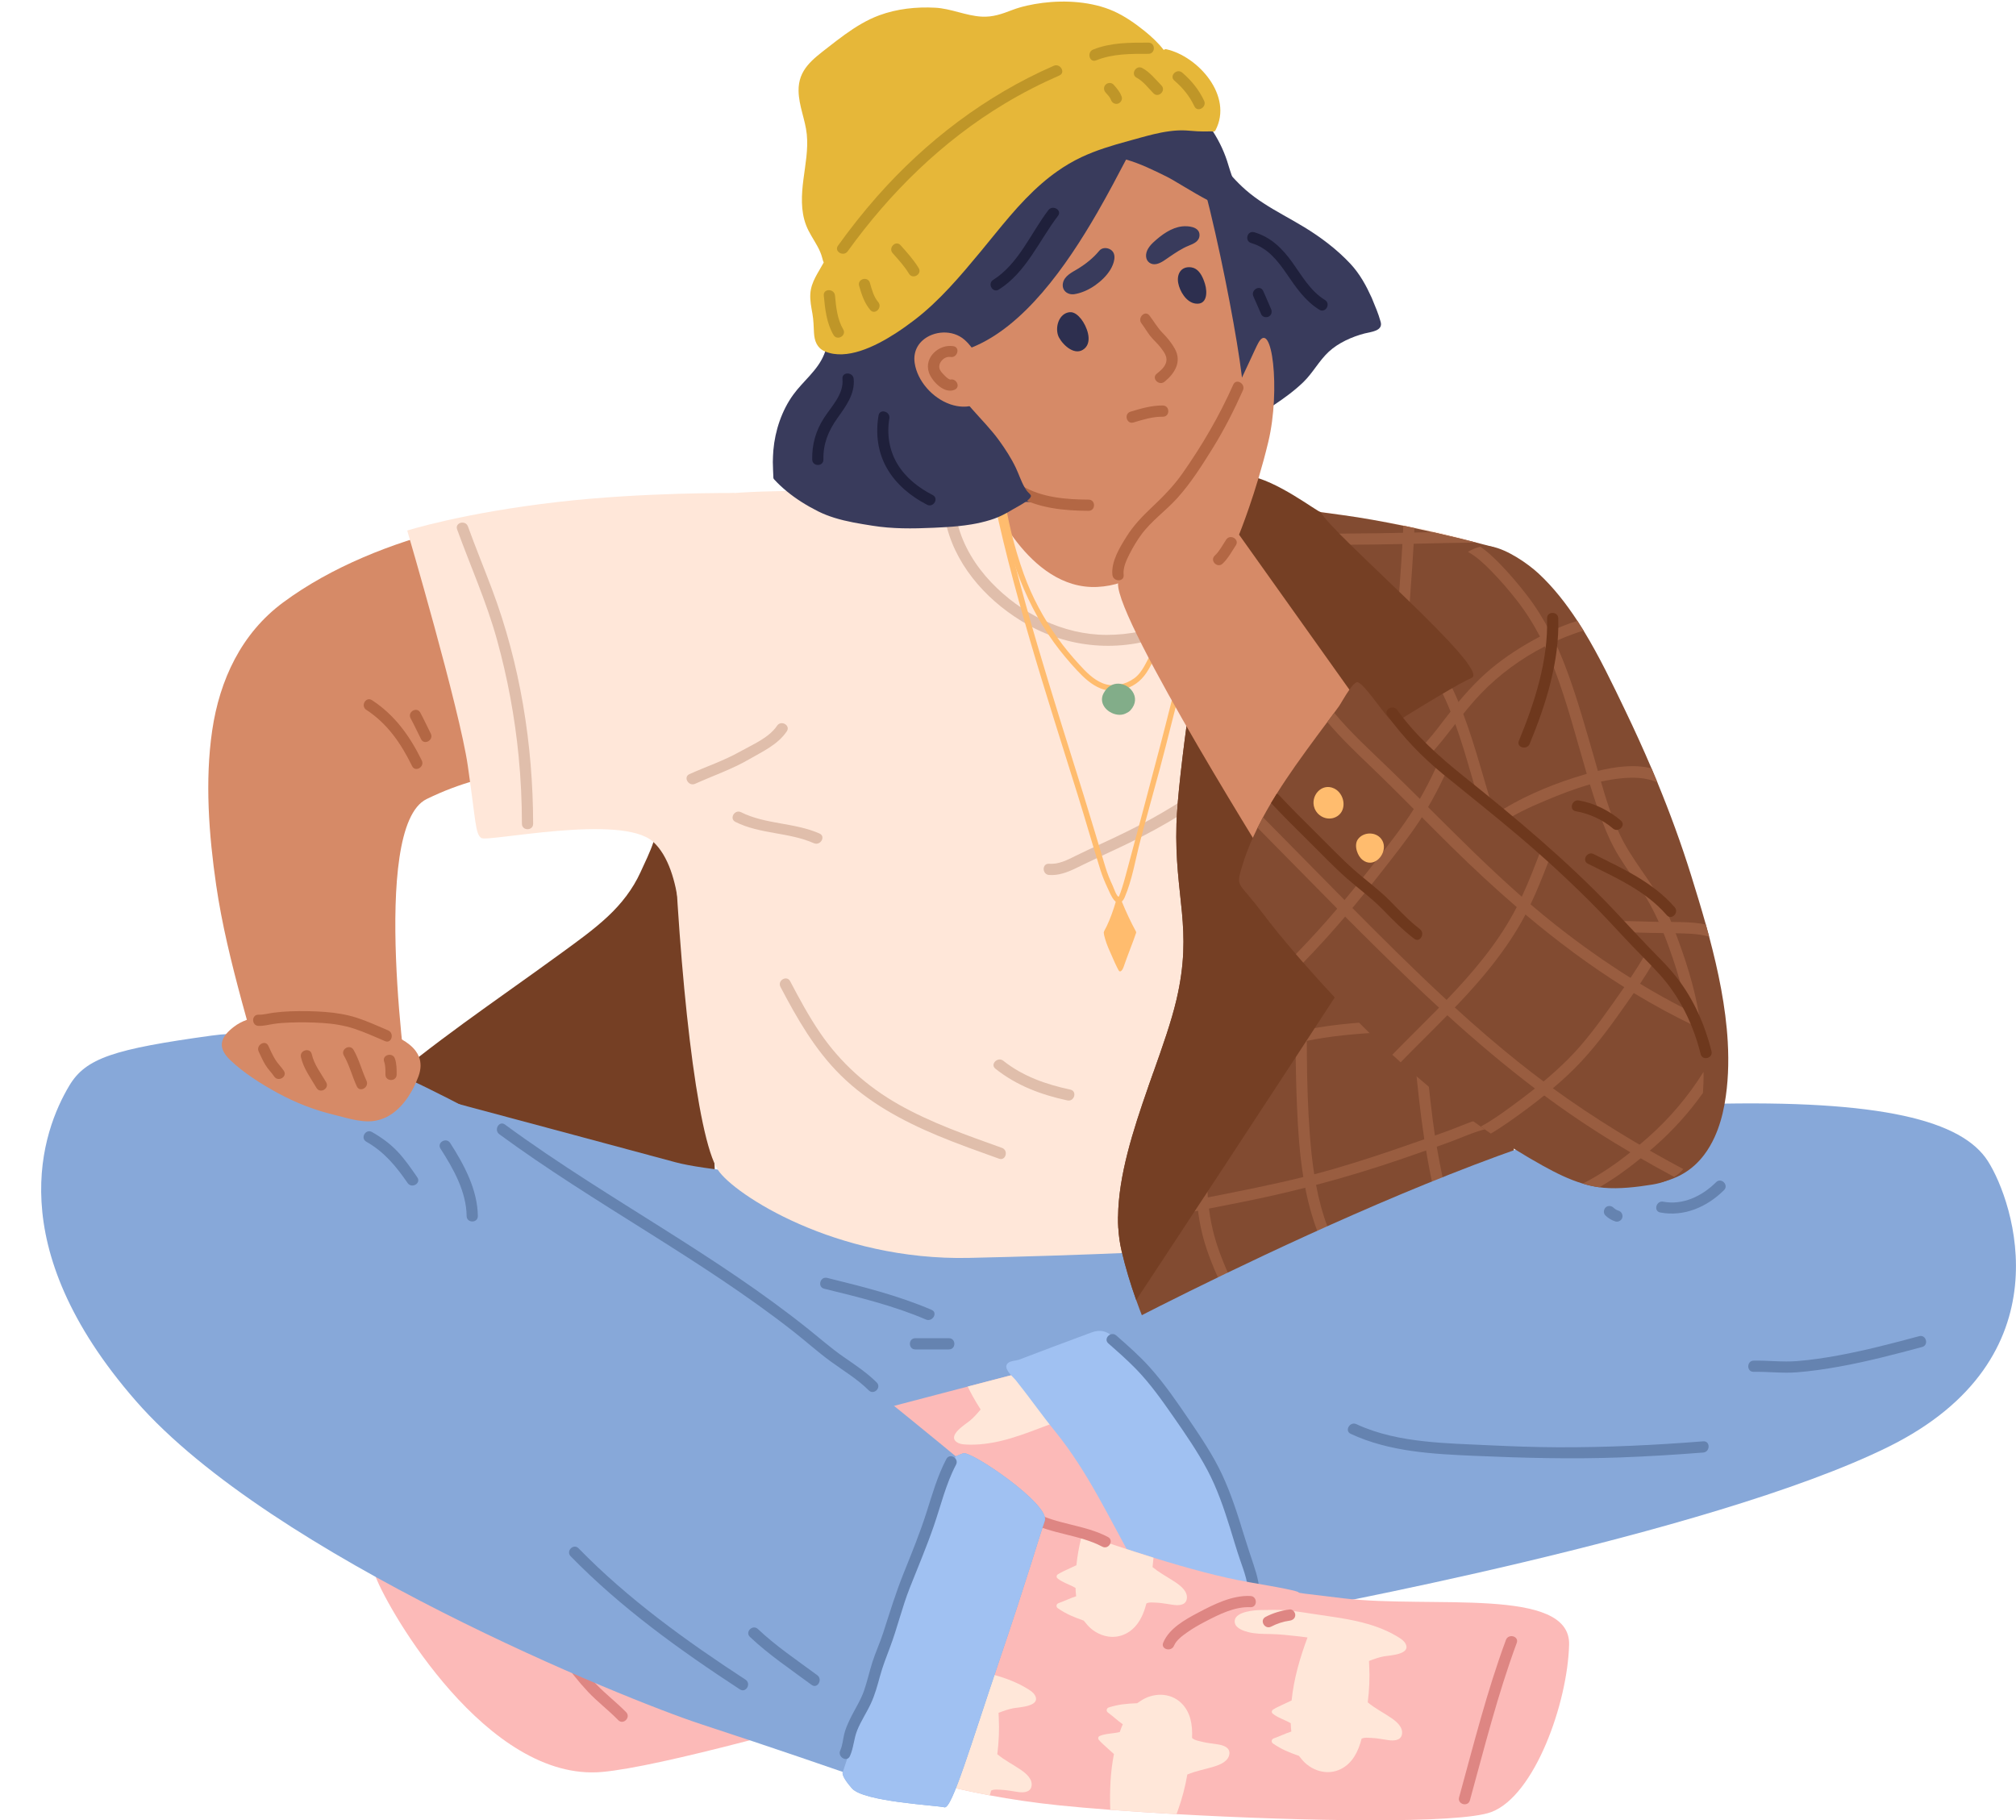 <?xml version="1.0" encoding="UTF-8"?><svg xmlns="http://www.w3.org/2000/svg" xmlns:xlink="http://www.w3.org/1999/xlink" height="1499.3" preserveAspectRatio="xMidYMid meet" version="1.0" viewBox="-33.9 -1.3 1660.4 1499.3" width="1660.4" zoomAndPan="magnify"><defs><clipPath id="a"><path d="M 795 907 L 1626.469 907 L 1626.469 1341 L 795 1341 Z M 795 907"/></clipPath><clipPath id="b"><path d="M 688 1234 L 1259 1234 L 1259 1497.949 L 688 1497.949 Z M 688 1234"/></clipPath></defs><g><g><path d="M 764.312 406.238 C 763.988 407.559 791.875 410.711 821.918 407.051 C 958.121 390.43 964.586 414.809 964.586 414.809 C 964.586 414.809 942.43 482.43 892.586 501.812 C 842.738 521.199 794.738 485.199 779.047 465.809 C 763.352 446.43 764.312 406.238 764.312 406.238" fill="#d68a67"/></g><g><path d="M 336.914 433.891 C 288.996 445.871 239.117 465.422 199.297 494.891 C 164.922 520.332 146.984 558.617 140.852 600.418 C 134.781 641.793 138.145 686.48 144.145 727.727 C 148.832 759.977 156.719 791.789 165.176 823.227 C 168.66 836.199 172.316 849.125 176.137 862 C 176.531 863.328 179.473 877.234 180.844 877.512 L 302.691 901.816 C 302.691 901.816 269.949 680.027 317.461 656.836 C 374.078 629.199 413.461 635.785 413.461 635.785 C 413.461 635.785 332.984 428.738 336.914 433.891" fill="#d68a67"/></g><g><path d="M 566.391 1056.77 C 565.848 1054.102 565.203 1051.43 564.555 1048.781 C 564.133 1047.059 563.707 1045.359 563.32 1043.68 C 563.016 1042.371 562.719 1041.078 562.461 1039.809 C 559.711 1026.391 557.133 1012.91 555.953 999.258 C 554.871 986.766 555.148 974.211 554.762 961.688 C 554.715 960.117 554.66 958.539 554.586 956.969 C 554.586 956.922 554.578 956.867 554.578 956.82 C 553.902 942.395 552.738 928.004 551.355 913.629 C 550.016 899.746 548.762 885.801 546.887 871.98 C 545.004 858.07 541.855 844.391 538.887 830.691 C 535.422 814.738 532.684 798.883 531.52 782.59 C 530.816 772.766 530.273 762.953 529.719 753.121 C 529.348 746.504 528.973 739.895 528.547 733.285 C 527.695 720.078 527.383 706.555 525.352 693.465 C 524.52 688.02 523.027 682.875 520.738 678.16 C 518.219 672.945 514.727 668.254 510.086 664.238 C 508.273 662.68 505.828 664.191 506.227 666.48 C 506.539 668.309 507.223 669.898 508.184 671.301 C 508.176 678.512 506.613 685.48 504.285 692.273 C 501.391 700.793 497.301 709.035 493.625 717.086 C 487.266 731.023 477.953 742.996 466.801 753.438 C 454.984 764.516 441.703 773.949 428.648 783.492 C 414.141 794.09 399.488 804.512 384.848 814.941 C 360.027 832.637 335.215 850.379 311.168 869.137 C 307.402 872.062 303.652 875.027 299.926 878.016 C 299.824 878.102 299.73 878.176 299.629 878.258 C 297.555 879.918 295.477 881.578 293.398 883.25 C 293.195 883.418 292.984 883.582 292.781 883.75 C 290.961 885.219 289.133 886.684 287.305 888.152 C 285.84 889.344 284.379 890.516 282.922 891.715 C 280.898 893.352 278.887 895.004 276.875 896.664 C 273.191 899.699 269.527 902.773 265.91 905.895 C 260.797 910.289 255.754 914.766 250.836 919.352 C 243.645 926.082 236.723 933.051 230.215 940.391 C 218.988 953.035 209 966.949 201.293 982.031 C 192.488 999.266 187.27 1017.988 179.414 1035.641 C 178.73 1037.191 179.516 1039.121 181.41 1039.109 C 195.41 1039.039 208.891 1042.949 222.145 1047.07 C 235.27 1051.148 248.398 1054.961 261.82 1057.949 C 289.688 1064.172 317.867 1067.25 346.383 1068.109 C 391.051 1069.449 435.887 1069.871 480.434 1073.609 C 493.848 1074.738 507.242 1076.16 520.598 1078 C 526.867 1078.859 533.18 1079.691 539.391 1080.891 C 544.312 1081.852 549.168 1083.398 554.199 1083.641 C 563.059 1084.059 567.695 1078.301 567.824 1069.719 C 567.887 1065.449 567.277 1061.102 566.391 1056.77" fill="#753f24"/></g><g><path d="M 229.809 877.512 C 229.809 877.512 430.176 931.051 522.453 955.973 C 614.734 980.895 1248.551 989.203 1251.949 989.203 C 1255.359 989.203 714.844 1241.211 709.098 1245.82 C 703.352 1250.441 229.809 877.512 229.809 877.512" fill="#87a8d9"/></g><g><path d="M 971.188 1317.82 C 971.188 1317.82 556.887 1449.52 462.121 1458.129 C 367.348 1466.738 286.113 1325.211 275.555 1297.52 C 264.996 1269.852 343.965 1257.52 396.887 1239.672 C 436.125 1226.43 653.387 1169.34 763.121 1140.719 C 791.887 1133.211 813.266 1127.648 822.105 1125.352 C 825.031 1124.602 826.582 1124.199 826.582 1124.199 C 826.582 1124.199 836.184 1126.531 854.656 1139.93 C 859.602 1143.52 865.195 1147.922 871.418 1153.27 C 880.844 1161.398 891.719 1171.738 903.965 1184.898 C 954.43 1239.059 971.188 1317.82 971.188 1317.82" fill="#fcbab8"/></g><g><path d="M 428.594 1365.281 C 435.398 1374.551 442.453 1383.691 450.34 1392.078 C 458.156 1400.391 467.324 1407.27 475.266 1415.449 C 479.41 1419.719 485.934 1413.191 481.789 1408.918 C 474.227 1401.129 465.539 1394.539 457.988 1386.73 C 450.16 1378.629 443.219 1369.691 436.562 1360.621 C 433.086 1355.879 425.07 1360.48 428.594 1365.281" fill="#de8683"/></g><g><path d="M 885.469 1133.199 C 882.586 1129.93 876.598 1130.898 872.73 1131.879 C 872.562 1131.922 872.398 1131.961 872.23 1132.012 C 866.324 1133.559 861.043 1136.539 855.699 1139.391 C 855.348 1139.57 855.004 1139.762 854.656 1139.93 C 847.73 1143.551 840.504 1146.539 833.293 1149.531 C 831.336 1150.359 829.379 1151.148 827.406 1151.898 C 826.066 1142.988 824.367 1134.078 822.105 1125.352 C 822.043 1125.371 821.977 1125.391 821.91 1125.398 C 821.664 1125.461 821.395 1125.531 821.129 1125.602 C 820.309 1125.809 819.402 1126.051 818.414 1126.301 C 818.09 1126.391 817.75 1126.48 817.398 1126.57 C 817.059 1126.66 816.699 1126.75 816.328 1126.852 C 815.23 1127.129 814.039 1127.441 812.766 1127.781 C 812.109 1127.941 811.418 1128.129 810.715 1128.309 C 808.297 1128.941 805.629 1129.629 802.73 1130.398 C 801.484 1130.711 800.211 1131.051 798.891 1131.398 C 798.652 1131.461 798.41 1131.52 798.172 1131.578 C 797.164 1131.852 796.141 1132.121 795.098 1132.379 C 794.793 1132.469 794.488 1132.539 794.176 1132.621 C 793.168 1132.879 792.145 1133.148 791.09 1133.43 C 789.727 1133.781 788.32 1134.148 786.891 1134.52 C 786.172 1134.699 785.449 1134.891 784.711 1135.078 C 782.523 1135.66 780.254 1136.25 777.918 1136.852 C 777.145 1137.059 776.359 1137.27 775.566 1137.469 C 771.594 1138.5 767.441 1139.59 763.121 1140.719 C 765.715 1146.09 768.594 1151.328 771.863 1156.531 C 772.492 1157.531 773.109 1158.551 773.746 1159.602 C 771.023 1162.859 768.234 1166.059 765.023 1168.75 C 761.543 1171.699 745.766 1181.039 754.359 1186.66 C 757.203 1188.512 761.422 1188.461 764.672 1188.551 C 770.145 1188.691 775.602 1188.18 781.004 1187.352 C 786.891 1186.449 792.707 1185.051 798.477 1183.352 C 809.332 1180.141 819.984 1175.879 830.555 1171.922 C 831.613 1171.52 832.676 1171.129 833.738 1170.738 C 835.02 1170.27 836.305 1169.801 837.586 1169.32 C 842.902 1167.34 848.223 1165.27 853.398 1163 C 859.602 1160.289 865.52 1156.609 871.418 1153.27 C 871.594 1153.172 871.758 1153.078 871.934 1152.98 C 873.273 1152.23 875.469 1150.871 877.777 1149.148 C 883.527 1144.852 889.973 1138.289 885.469 1133.199" fill="#ffe7d9"/></g><g><path d="M 1206.391 1349.422 C 1190.738 1391.762 1179.801 1435.59 1167.828 1479.059 C 1166.25 1484.801 1175.148 1487.238 1176.73 1481.512 C 1188.699 1438.051 1199.648 1394.211 1215.301 1351.871 C 1217.359 1346.289 1208.441 1343.879 1206.391 1349.422" fill="#de8683"/></g><g><path d="M 571.012 404.77 C 571.012 404.77 496.203 404.031 425.809 412.109 C 346.73 421.199 301.5 435.68 301.5 435.68 C 301.5 435.68 344.578 582.43 351.348 629.199 C 358.117 675.969 357.5 685.199 362.426 688.891 C 367.348 692.586 478.117 668.586 503.965 691.969 C 529.812 715.355 526.695 778.598 526.695 778.598 L 571.012 404.77" fill="#ffe7d9"/></g><g><path d="M 1103.039 263.18 C 1101.148 256.512 1099.32 252.488 1095.859 243.98 C 1091.281 233.961 1086.211 224.422 1078.191 215.84 C 1067.211 204.102 1053.879 194.059 1040.191 185.738 C 1034.328 182.172 1028.32 178.84 1022.352 175.441 C 1011.762 169.441 1001.309 163.211 992.094 155.148 C 988.086 151.641 984.348 147.859 980.797 143.91 C 971.352 133.43 963.23 121.699 954.82 110.391 C 953.934 109.199 953.047 108.012 952.152 106.828 C 943.344 95.148 934.051 83.73 923.48 74.039 C 917.461 68.512 911.02 63.559 904.023 59.43 C 902.805 58.711 901.566 58.02 900.301 57.352 C 893.527 53.75 886.223 50.93 878.285 49.129 C 876.008 48.609 873.57 48.102 871.004 47.609 C 868.703 47.172 866.305 46.77 863.84 46.398 C 842.59 43.211 816.125 43.191 802.898 58.648 C 783.477 54.109 760.73 60.469 741.797 69.23 C 736.23 71.809 731.008 74.59 726.281 77.359 C 701.625 91.82 678.906 113.012 668.754 140.281 C 661.617 159.43 658.895 179.66 657.078 199.93 C 656.902 201.969 656.727 204.02 656.559 206.059 C 656.109 211.578 655.703 217.09 655.266 222.578 C 654.715 229.57 654.391 236.59 653.949 243.602 C 653.551 249.859 653.043 256.109 652.195 262.32 C 651.797 265.219 651.309 268.121 650.707 271 C 649.508 276.859 647.883 282.641 645.77 288.23 C 645.465 289.059 645.141 289.879 644.809 290.691 C 639.465 303.84 627.602 312.52 619.453 323.762 C 609.98 336.789 604.426 353.48 603.059 369.48 C 602.781 372.711 602.672 375.98 602.613 379.262 C 602.598 382.48 603.012 390.078 603.031 391.328 C 603.02 391.359 603.02 391.379 603.031 391.41 C 603.031 392.371 604.59 391.961 606.352 393.031 C 607.922 393.879 609.891 394.672 612.215 395.43 C 621.242 398.371 635.762 400.898 653.199 403.031 C 660.152 403.879 667.527 404.672 675.215 405.391 C 689.469 406.719 704.766 407.859 720.066 408.789 C 725.598 409.129 731.129 409.449 736.609 409.719 C 746.082 410.219 755.402 410.629 764.348 410.969 C 770.84 411.211 777.125 411.422 783.113 411.578 C 783.742 411.602 784.363 411.621 784.98 411.641 C 786.402 411.672 787.805 411.711 789.188 411.738 C 789.363 411.75 789.539 411.75 789.715 411.762 C 791.117 411.781 792.504 411.82 793.871 411.852 C 799.934 411.98 805.582 412.059 810.688 412.09 C 811.852 412.102 812.969 412.109 814.066 412.109 C 822.523 412.129 829.25 412.031 833.609 411.789 C 836.527 411.641 838.391 411.422 839 411.148 C 840.402 410.52 841.844 409.91 843.301 409.309 C 849.496 406.781 856.105 404.59 862.602 402.941 C 865.688 402.16 868.742 401.488 871.715 400.969 C 885.09 398.641 898.297 395.398 911.176 391.109 C 923.23 387.078 935.008 382.199 946.336 376.41 C 946.383 376.379 946.438 376.359 946.484 376.34 C 947.426 375.859 948.359 375.371 949.289 374.871 C 950.941 374.012 952.566 373.121 954.184 372.211 C 957.199 370.531 960.164 368.781 963.09 366.961 C 963.633 366.621 964.992 365.871 966.68 364.922 C 971.168 362.391 977.961 358.41 977.961 356.871 C 980.723 354.82 983.562 352.828 986.461 350.891 C 995.766 344.621 1005.629 338.73 1015.102 332.43 C 1023.809 326.648 1032.199 320.52 1039.512 313.461 C 1047.41 305.828 1052.43 295.871 1060.52 288.371 C 1068.441 281.039 1079.531 276.109 1089.891 273.371 C 1094.941 272.031 1105.949 271.422 1103.039 263.18" fill="#393b5c"/></g><g><path d="M 697.523 211.301 C 707.371 237.289 718.465 262.879 730 288.16 C 745.891 322.969 765.078 377.789 798.902 399.07 C 835.941 422.379 909.348 418.039 946.594 397.629 C 987.84 375.02 988.883 345.352 989.863 322.379 C 990.844 299.422 956.828 120.988 936.691 92.68 C 916.551 64.359 814.645 35.949 739.789 86 C 675.316 129.109 684.379 176.621 697.523 211.301" fill="#d68a67"/></g><g><path d="M 803.137 406.711 C 820.438 417.34 842.824 419.359 862.684 419.43 C 868.625 419.449 868.633 410.219 862.684 410.199 C 844.418 410.129 823.723 408.531 807.797 398.738 C 802.719 395.621 798.078 403.609 803.137 406.711" fill="#b36744"/></g><g><path d="M 980.797 143.91 C 979.68 140.59 978.598 137.461 977.852 134.859 C 975.027 125.031 970.703 115.691 965.176 107.102 C 954.09 89.852 938.184 75.559 919.918 66.16 C 914.777 63.52 909.469 61.262 904.023 59.43 C 902.711 59 901.391 58.57 900.051 58.191 C 894.754 56.629 889.336 55.469 883.863 54.762 C 869.137 52.859 854.48 53.129 839.859 54.422 C 835.777 54.781 831.727 55.219 827.664 55.719 C 819.234 56.75 810.836 58.012 802.445 59.289 C 783.422 62.211 763.676 64.281 745.914 71.73 C 740.754 73.891 735.762 76.5 731.016 79.711 C 710.672 93.488 693.262 116.262 681.41 137.469 C 672.445 153.488 667.223 168.551 667.848 185.512 C 667.996 189.75 668.516 194.09 669.438 198.609 C 669.484 198.859 669.527 199.102 669.586 199.352 C 671.688 209.32 674.137 219.121 677.422 228.488 C 680.516 237.32 684.363 245.781 689.387 253.691 C 692.246 258.18 695.488 262.488 699.188 266.578 C 700.887 268.461 702.539 270.641 704.184 272.93 C 708.891 279.422 713.598 286.711 719.578 290.059 C 722.996 291.969 726.824 292.578 731.305 291.031 C 732.078 291.07 732.852 291.102 733.629 291.109 C 740.781 291.27 747.754 290.441 754.547 288.762 C 758.551 287.781 762.492 286.488 766.371 284.941 C 809.305 267.809 844.289 218.059 869.703 174.031 C 878.941 158.02 886.914 142.77 893.555 130.109 C 905.312 133.469 916.031 138.801 926.988 144.18 C 933.07 147.172 947.777 156.738 960.598 163.469 C 968.129 167.43 975.016 170.41 979.125 170.5 C 989.352 170.699 984.875 156.07 980.797 143.91" fill="#393b5c"/></g><g><path d="M 781.098 407.051 C 781.098 407.051 812.543 484.82 869.805 482.121 C 927.062 479.422 944.023 414.219 949.285 410.27 C 954.551 406.328 1161.531 430.289 1194.43 451.352 C 1227.34 472.41 1223.82 961.051 1188.281 996.59 C 1165.711 1019.16 940.984 1030.82 764.312 1034.738 C 654.121 1037.191 570.473 982.129 557.504 962.434 C 521.965 908.469 500.172 422.672 539.656 409.5 C 579.145 396.34 781.098 407.051 781.098 407.051" fill="#ffe7d9"/></g><g><path d="M 538.602 644.262 C 553.469 637.57 568.887 632.309 583.039 624.105 C 594.18 617.656 606.672 612.074 614.105 601.066 C 617.438 596.129 609.445 591.504 606.133 596.406 C 599.316 606.504 585.957 611.902 575.672 617.703 C 562.383 625.203 547.82 630.043 533.941 636.289 C 528.535 638.727 533.223 646.684 538.602 644.262" fill="#e0beab"/></g><g><path d="M 571.789 675.645 C 592.164 685.848 615.777 684.062 636.406 693.184 C 641.789 695.566 646.492 687.613 641.066 685.215 C 620.434 676.09 596.66 677.797 576.449 667.676 C 571.152 665.023 566.473 672.984 571.789 675.645" fill="#e0beab"/></g><g><path d="M 608.902 811.531 C 622.609 837.656 637.375 863.496 658.562 884.375 C 681.188 906.672 709.281 921.883 738.371 934.027 C 754.98 940.961 771.965 946.945 788.895 953.039 C 794.492 955.055 796.906 946.137 791.348 944.137 C 762.414 933.727 733.152 923.609 706.301 908.402 C 680.207 893.629 658.176 873.895 641.312 849.059 C 632.176 835.602 624.426 821.262 616.875 806.871 C 614.113 801.609 606.145 806.27 608.902 811.531" fill="#e0beab"/></g><g><path d="M 785.934 878.926 C 803.332 892.797 823.617 900.414 845.203 905.035 C 850.996 906.277 853.473 897.383 847.656 896.137 C 827.777 891.879 808.539 885.215 792.461 872.398 C 787.863 868.734 781.289 875.223 785.934 878.926" fill="#e0beab"/></g><g><path d="M 745.977 432.949 C 755.043 467.801 782.055 496.211 812.934 513.453 C 849.41 533.812 893.035 536.211 931.527 519.785 C 940.496 515.957 948.523 510.426 955.184 503.285 C 962.16 495.809 971.402 489.859 976.879 481.129 C 980.043 476.078 972.062 471.441 968.906 476.469 C 964.449 483.578 956.691 487.941 951.086 494.059 C 945.594 500.051 939.91 505.254 932.668 509.078 C 916.168 517.785 895.945 521.668 877.41 521.617 C 841.371 521.52 807.035 504.148 782.461 478.309 C 769.609 464.801 759.594 448.629 754.879 430.488 C 753.387 424.75 744.48 427.191 745.977 432.949" fill="#e0beab"/></g><g><path d="M 342.59 434.73 C 353.543 464.91 366.746 494.309 375.34 525.309 C 384.066 556.773 390.07 589.016 393.242 621.516 C 395.047 640.023 395.934 658.605 395.965 677.199 C 395.973 683.141 405.203 683.148 405.195 677.199 C 405.09 611.641 394.441 545.562 371.363 484.109 C 364.859 466.781 357.805 449.672 351.488 432.281 C 349.477 426.738 340.555 429.129 342.59 434.73" fill="#e0beab"/></g><g><path d="M 830.121 719.355 C 837.785 719.914 844.809 717.301 851.617 714.059 C 859.043 710.523 866.398 706.863 873.867 703.414 C 888.613 696.598 903.297 689.742 917.539 681.91 C 943.715 667.52 968.848 650.969 989.695 629.387 C 993.824 625.109 987.305 618.574 983.168 622.859 C 963.211 643.52 939.297 659.332 914.273 673.176 C 900.621 680.727 886.59 687.426 872.426 693.957 C 865.59 697.109 858.742 700.238 852 703.594 C 845.035 707.059 838.129 710.707 830.121 710.121 C 824.195 709.691 824.223 718.922 830.121 719.355" fill="#e0beab"/></g><g><path d="M 787.949 403.34 C 794 447.641 807.672 491.309 834.086 527.793 C 839.91 535.84 846.297 543.484 853.07 550.75 C 858.676 556.758 864.941 562.684 872.691 565.766 C 880.27 568.781 888.371 568.176 895.801 565.008 C 904.504 561.293 909.391 555.266 913.711 547.105 C 919.402 536.371 925.508 526.109 930.16 514.836 C 935.105 502.859 939.168 490.551 943.734 478.43 C 944.781 475.641 940.32 474.441 939.281 477.199 C 931.812 497.039 925.586 517.469 914.742 535.832 C 910.508 543.008 907.273 552.277 900.324 557.336 C 892.871 562.758 882.871 564.91 874.199 561.41 C 866.488 558.297 860.426 551.992 854.93 545.961 C 848.602 539.02 842.59 531.809 837.133 524.16 C 825.59 507.973 816.055 490.379 809.344 471.648 C 801.273 449.129 795.637 425.809 792.398 402.109 C 792 399.18 787.551 400.43 787.949 403.34" fill="#ffbc6e"/></g><g><path d="M 781.742 395.961 C 799.117 483.512 827.242 568.562 853.773 653.641 C 860.191 674.219 866.066 694.977 872.523 715.539 C 874.07 720.469 876.035 725.168 878.227 729.844 C 879.828 733.25 881.297 737.121 883.703 740.074 C 886.973 744.086 890.461 742.227 892.281 738.027 C 898.652 723.309 901.215 706.57 905.273 691.137 C 910.414 671.578 915.898 652.113 921.164 632.59 C 927.922 607.559 933.816 582.297 940.68 557.301 C 947.332 533.062 954.371 508.734 953.66 483.352 C 953.578 480.391 948.965 480.371 949.047 483.352 C 949.66 505.434 944.32 526.746 938.492 547.871 C 932.625 569.148 927.52 590.613 921.895 611.957 C 912.301 648.367 902.68 684.801 892.84 721.141 C 892.039 724.098 891.195 727.047 890.258 729.965 C 889.816 731.344 889.355 732.715 888.867 734.078 C 888.594 734.836 888.121 735.676 887.949 736.457 C 887.781 736.891 887.57 737.309 887.32 737.699 C 887.902 737.961 888.004 737.934 887.633 737.617 C 885.473 736.645 883.465 730.172 882.555 728.242 C 880.176 723.184 878.121 718.109 876.496 712.758 C 870.551 693.172 864.805 673.531 858.715 653.984 C 845.98 613.133 833.008 572.352 820.918 531.305 C 807.652 486.238 795.34 440.828 786.191 394.738 C 785.613 391.828 781.164 393.059 781.742 395.961" fill="#ffbc6e"/></g><g><path d="M 815.148 406.879 C 815.148 406.859 815.137 406.84 815.129 406.82 C 815.047 406.48 814.742 406.078 814.363 405.66 C 813.578 404.781 812.453 403.82 812.047 403.27 C 811.262 402.219 810.551 401.109 809.887 399.961 C 807.031 394.961 805.195 389.121 802.711 383.922 C 798.938 376.012 794.137 368.641 789.004 361.531 C 782.367 352.352 774.391 344.352 766.953 335.891 C 766.176 335.012 765.41 334.129 764.664 333.25 C 761.523 329.578 758.535 325.801 755.809 321.77 C 754.934 320.48 753.422 320.52 752.414 321.199 C 751.969 320.602 751.23 320.301 750.492 320.301 C 750.219 320.301 749.949 320.34 749.719 320.43 C 748.867 320.691 748.215 321.391 748.223 322.531 C 748.25 324.922 748.285 327.309 748.359 329.711 C 748.379 330.34 748.398 330.949 748.426 331.57 C 748.621 337.02 748.988 342.48 749.699 347.891 C 750.16 351.43 750.77 354.969 751.574 358.461 C 754.406 370.711 760.094 382.289 765.145 393.75 C 766.059 395.809 766.914 398.078 767.867 400.328 C 764.312 399.922 760.758 399.52 757.195 399.109 C 743.477 397.551 729.797 396.012 716.156 394.09 C 711.289 393.41 706.445 392.68 701.598 391.871 C 700.906 391.762 700.223 391.648 699.531 391.531 C 697.406 391.172 695.285 390.801 693.152 390.441 C 686.496 389.301 679.82 388.18 673.121 387.371 C 663.934 386.262 654.668 386.449 645.438 386.59 C 636.309 386.73 627.141 387.121 618.02 387.09 C 613.48 387.078 607.941 385.512 604.074 388.59 C 603.277 389.219 603.051 389.559 603.039 390.68 C 603.039 390.91 603.031 391.121 603.031 391.328 C 603.02 391.359 603.02 391.379 603.031 391.41 C 603.004 392.18 603.031 392.809 603.668 393.5 C 606.805 396.922 610.203 400.121 613.793 403.09 C 621.805 409.738 630.797 415.301 640.027 419.91 C 644.309 422.039 648.742 423.75 653.273 425.16 C 663.473 428.352 674.152 430.031 684.703 431.699 C 700.988 434.289 717.098 434.211 735.355 433.371 C 738.938 433.199 742.453 433.02 745.941 432.801 C 749.082 432.602 752.191 432.359 755.293 432.039 C 758.902 431.68 762.484 431.219 766.066 430.621 C 771.348 429.75 776.605 428.559 781.914 426.91 C 783.938 426.289 785.91 425.559 787.852 424.73 C 788.422 424.5 788.996 424.262 789.559 424 C 790.113 423.75 790.664 423.488 791.211 423.23 C 791.523 423.07 791.84 422.93 792.152 422.77 C 793.289 422.211 794.406 421.621 795.512 421.012 C 797.305 420.039 799.059 419 800.793 417.941 C 802.371 416.969 807.09 414.578 810.688 412.09 C 811.113 411.789 811.52 411.512 811.898 411.219 C 813.477 410.012 814.684 408.82 815.055 407.781 C 815.164 407.461 815.203 407.172 815.148 406.879" fill="#393b5c"/></g><g><path d="M 777.227 304.871 C 774.551 298.191 770.977 290.961 766.371 284.941 C 764.625 282.66 762.742 280.57 760.695 278.738 C 760.648 278.691 760.602 278.66 760.547 278.609 C 750.695 269.891 734.855 271.051 725.902 279.121 C 722.754 281.949 720.457 285.641 719.578 290.059 C 719.098 292.398 719.023 294.949 719.434 297.68 C 721.637 312.449 733.953 326.43 748.426 331.57 C 748.738 331.68 749.062 331.789 749.375 331.891 C 752.477 332.91 755.664 333.512 758.867 333.629 C 760.953 333.699 762.883 333.57 764.664 333.25 C 777.91 330.922 782.625 318.359 777.227 304.871" fill="#d68a67"/></g><g><path d="M 1217.148 1079.672 C 1216.789 1086.129 947.047 1155.359 942.43 1152.59 C 938.84 1150.441 917.941 1114.77 901.879 1069.469 C 897.293 1056.531 893.102 1042.809 889.816 1028.852 C 888.402 1022.82 887.543 1016.602 887.164 1010.211 C 886.98 1007.109 886.906 1003.969 886.953 1000.801 C 887.285 967.152 899.258 929.773 911.617 894.457 C 913.086 890.277 914.555 886.121 916.012 882.004 C 923.602 860.551 930.828 840.145 935.047 822.125 C 948.895 763.047 933.199 737.199 935.047 677.199 C 935.664 657.031 940.031 620.105 945.551 579.988 C 946.023 576.629 946.492 573.242 946.973 569.844 C 952.715 528.953 959.406 485.961 964.418 454.73 C 964.938 451.488 965.434 448.379 965.914 445.422 C 969.477 423.328 971.867 409.102 971.867 409.102 C 971.867 409.102 996.117 412.539 1029.512 417.16 C 1032.531 417.578 1035.641 418.012 1038.801 418.441 C 1043.699 419.109 1048.75 419.809 1053.91 420.52 C 1060.012 421.359 1066.25 422.211 1072.59 423.059 C 1088.301 425.199 1105.469 428.34 1121.871 431.719 C 1124.961 432.359 1128.031 433.012 1131.051 433.648 C 1136.199 434.75 1141.23 435.871 1146.059 436.969 C 1160.352 440.211 1172.941 443.301 1181.941 445.578 C 1190.879 447.84 1196.281 449.301 1196.281 449.301 C 1196.281 449.301 1217.512 1073.199 1217.148 1079.672" fill="#824b31"/></g><g><path d="M 1068.602 1045.691 C 1063.352 1038.531 1058.93 1030.84 1055.262 1022.762 C 1048.621 1008.129 1044.172 992.711 1041.109 976.953 C 1040.531 974.027 1040.012 971.094 1039.531 968.137 C 1036.449 949.113 1035.16 929.719 1034.352 910.715 C 1033.648 894.457 1033.281 878.211 1033.211 861.938 C 1033.199 860.609 1033.199 859.277 1033.199 857.949 C 1033.18 854.848 1033.172 851.746 1033.172 848.637 C 1033.078 812.922 1033.25 777.207 1033.289 741.484 C 1033.352 686.707 1033.301 631.941 1032.84 577.164 C 1032.789 571.422 1032.738 565.68 1032.68 559.938 C 1032.648 556.809 1032.621 553.672 1032.59 550.543 C 1032.23 516.848 1031.691 483.148 1030.66 449.469 C 1030.57 446.398 1030.469 443.328 1030.359 440.262 C 1030.18 434.57 1029.98 428.898 1029.762 423.219 C 1029.672 421.199 1029.602 419.18 1029.512 417.16 C 1032.531 417.578 1035.641 418.012 1038.801 418.441 C 1039.059 424.691 1039.281 430.941 1039.488 437.191 C 1039.52 438 1039.551 438.801 1039.57 439.609 C 1039.68 442.68 1039.77 445.75 1039.859 448.828 C 1040.879 482.191 1041.441 515.566 1041.789 548.945 C 1041.84 552.047 1041.871 555.148 1041.891 558.25 C 1042.012 570.414 1042.121 582.594 1042.199 594.758 C 1042.57 648.844 1042.578 702.926 1042.5 757.02 C 1042.461 786.91 1042.289 816.809 1042.359 846.707 C 1042.371 849.797 1042.391 852.891 1042.398 855.984 C 1042.422 860.488 1042.449 864.992 1042.48 869.496 C 1042.648 890.645 1043.281 911.828 1044.871 932.914 C 1045.68 943.77 1046.801 954.848 1048.512 965.867 C 1048.969 968.793 1049.469 971.719 1050.031 974.637 C 1054.488 998.414 1062.262 1021.531 1076.57 1041.031 C 1080.09 1045.828 1072.078 1050.422 1068.602 1045.691" fill="#995d40"/></g><g><path d="M 1161.512 1055.672 C 1159.27 1029.898 1152.871 1004.809 1147.16 979.66 C 1144.648 968.562 1142.5 957.43 1140.648 946.254 C 1140.129 943.188 1139.641 940.113 1139.172 937.039 C 1137.469 925.898 1136.031 914.711 1134.77 903.477 C 1132.672 884.812 1130.852 866.102 1129.262 847.352 C 1128.98 844.305 1128.719 841.242 1128.48 838.188 C 1126.379 812.91 1124.648 787.602 1123.07 762.328 C 1120.141 715.23 1119.141 668.043 1116.551 620.93 C 1115.551 602.512 1114.141 584.207 1114.379 565.754 C 1114.461 559.266 1114.629 552.777 1114.891 546.285 C 1115 543.203 1115.141 540.121 1115.301 537.035 C 1115.699 528.285 1116.23 519.535 1116.781 510.785 C 1118.141 489.469 1119.941 468.121 1121.141 446.762 C 1121.32 443.68 1121.469 440.602 1121.621 437.52 C 1121.711 435.59 1121.801 433.648 1121.871 431.719 C 1124.961 432.359 1128.031 433.012 1131.051 433.648 C 1130.988 434.871 1130.941 436.09 1130.879 437.309 C 1130.738 440.391 1130.578 443.461 1130.422 446.551 C 1128.988 472.609 1126.648 498.629 1125.18 524.641 C 1124.961 528.414 1124.75 532.199 1124.57 535.977 C 1124.422 539.059 1124.27 542.133 1124.148 545.215 C 1123.719 555.914 1123.469 566.621 1123.578 577.328 C 1123.789 597.656 1125.699 617.965 1126.672 638.273 C 1128.91 685.395 1130.012 732.574 1133.469 779.633 C 1134.891 798.918 1136.262 818.23 1137.789 837.531 C 1138.031 840.586 1138.281 843.652 1138.531 846.707 C 1140.57 871.426 1142.93 896.129 1146.059 920.73 C 1146.621 925.16 1147.25 929.57 1147.922 933.965 C 1148.391 937.031 1148.891 940.094 1149.422 943.141 C 1152.051 958.566 1155.281 973.844 1158.809 989.148 C 1163.879 1011.129 1168.781 1033.16 1170.738 1055.672 C 1171.262 1061.59 1162.02 1061.539 1161.512 1055.672" fill="#995d40"/></g><g><path d="M 956.137 915.359 C 950.883 946.754 948.609 979.152 955.262 1010.531 C 961.867 1041.68 979.336 1068.781 989.367 1098.738 C 991.242 1104.34 1000.16 1101.941 998.266 1096.289 C 988.598 1067.398 971.875 1041.191 964.895 1011.371 C 957.727 980.734 959.891 948.578 965.035 917.812 C 966.008 912.004 957.113 909.504 956.137 915.359" fill="#995d40"/></g><g><path d="M 1191.969 928.113 C 1180.012 930.762 1168.879 936.238 1157.371 940.316 C 1154.719 941.258 1152.07 942.199 1149.422 943.141 C 1146.5 944.176 1143.57 945.211 1140.648 946.242 C 1134.422 948.441 1128.18 950.629 1121.93 952.777 C 1098.141 960.977 1074.211 968.258 1050.031 974.637 C 1047.051 975.422 1044.078 976.195 1041.109 976.945 C 1024.422 981.191 1007.59 985.023 990.617 988.438 C 981.027 990.367 971.426 992.23 961.824 994.113 C 958.816 994.703 955.809 995.297 952.797 995.887 C 943.121 997.797 933.449 999.734 923.805 1001.789 C 913.023 1004.07 902.332 1006.66 891.617 1009.199 C 890.137 1009.551 888.652 1009.891 887.164 1010.211 C 886.98 1007.109 886.906 1003.969 886.953 1000.801 C 890.164 1000.07 893.359 999.273 896.562 998.488 C 908.562 995.535 920.656 992.988 932.758 990.516 C 939.117 989.211 945.477 987.949 951.848 986.691 C 954.867 986.082 957.883 985.492 960.902 984.902 C 987.211 979.723 1013.52 974.59 1039.531 968.137 C 1042.531 967.398 1045.52 966.645 1048.512 965.867 C 1054.012 964.438 1059.48 962.934 1064.93 961.363 C 1086.148 955.242 1107.102 948.219 1127.941 940.945 C 1131.68 939.633 1135.43 938.34 1139.172 937.039 C 1142.102 936.016 1145.012 934.992 1147.922 933.965 C 1151.91 932.555 1155.891 931.121 1159.852 929.664 C 1169.699 926.027 1179.199 921.496 1189.512 919.215 C 1195.309 917.934 1197.77 926.828 1191.969 928.113" fill="#995d40"/></g><g><path d="M 1192.891 839.496 C 1174.98 843.336 1156.781 845.32 1138.531 846.707 C 1135.441 846.938 1132.352 847.148 1129.262 847.352 C 1126.41 847.535 1123.57 847.711 1120.73 847.887 C 1099.309 849.199 1077.801 850.234 1056.57 853.453 C 1051.828 854.176 1047.109 855.031 1042.398 855.984 C 1039.328 856.602 1036.262 857.258 1033.199 857.949 C 1022.352 860.367 1011.57 863.117 1000.762 865.602 C 970.512 872.578 939.227 879.816 911.617 894.457 C 913.086 890.277 914.555 886.121 916.012 882.004 C 926.574 877.105 937.586 873.098 948.68 869.617 C 966.422 864.07 984.535 859.859 1002.641 855.707 C 1012.828 853.371 1022.969 850.871 1033.172 848.637 C 1036.23 847.973 1039.289 847.324 1042.359 846.707 C 1048.469 845.508 1054.602 844.434 1060.801 843.605 C 1083.23 840.605 1105.891 839.672 1128.48 838.188 C 1131.578 837.984 1134.691 837.77 1137.789 837.531 C 1155.461 836.211 1173.059 834.328 1190.441 830.598 C 1196.238 829.352 1198.699 838.25 1192.891 839.496" fill="#995d40"/></g><g><path d="M 1181.512 544.273 C 1162.391 542.539 1143.211 543.176 1124.148 545.215 C 1123.648 545.262 1123.148 545.316 1122.648 545.371 C 1120.07 545.66 1117.48 545.965 1114.891 546.285 C 1090.469 549.305 1066.141 553.793 1041.891 558.25 C 1038.828 558.812 1035.762 559.375 1032.68 559.938 C 1029.32 560.559 1025.961 561.168 1022.602 561.766 C 996.637 566.43 970.621 571.727 945.551 579.988 C 946.023 576.629 946.492 573.242 946.973 569.844 C 957.895 566.391 968.98 563.477 980.141 560.91 C 997.492 556.91 1015.02 553.617 1032.59 550.543 C 1035.648 550.008 1038.73 549.473 1041.789 548.945 C 1053.641 546.926 1065.48 544.949 1077.289 542.891 C 1089.898 540.691 1102.578 538.617 1115.301 537.035 C 1118.391 536.648 1121.469 536.301 1124.57 535.977 C 1143.469 534.02 1162.48 533.316 1181.512 535.043 C 1187.391 535.578 1187.43 544.809 1181.512 544.273" fill="#995d40"/></g><g><path d="M 1181.941 445.578 C 1164.762 445.738 1147.59 446.16 1130.422 446.551 C 1127.328 446.621 1124.23 446.691 1121.141 446.762 C 1106.98 447.059 1092.828 447.309 1078.672 447.352 C 1065.691 447.379 1052.77 447.969 1039.859 448.828 C 1036.801 449.031 1033.719 449.238 1030.66 449.469 C 1008.641 451.129 986.664 453.359 964.586 454.73 C 964.531 454.73 964.477 454.738 964.418 454.73 C 964.938 451.488 965.434 448.379 965.914 445.422 C 987.449 444.051 1008.891 441.891 1030.359 440.262 C 1033.43 440.039 1036.5 439.82 1039.57 439.609 C 1052.57 438.75 1065.602 438.148 1078.672 438.121 C 1092.988 438.078 1107.301 437.828 1121.621 437.52 C 1124.699 437.461 1127.801 437.379 1130.879 437.309 C 1135.941 437.199 1140.988 437.078 1146.059 436.969 C 1160.352 440.211 1172.941 443.301 1181.941 445.578" fill="#995d40"/></g><g clip-path="url(#a)"><path d="M 1521.211 1190.441 C 1373.512 1263.359 1029.199 1326.129 1029.199 1326.129 L 1006.781 1329.578 C 995.547 1331.309 984.312 1333.039 973.078 1334.77 C 964.844 1336.039 956.609 1337.301 948.375 1338.559 C 948.359 1338.559 948.328 1338.57 948.312 1338.57 L 933.875 1340.801 C 933.863 1340.801 933.199 1340.898 933.199 1340.898 C 933.199 1340.898 933.137 1340.762 932.996 1340.488 C 930.719 1335.98 909.559 1293.969 875.164 1224.289 C 861.254 1196.109 829.18 1157.82 807.965 1135.672 C 802.859 1130.34 798.457 1126.309 795.023 1123.23 C 795.125 1122.84 795.309 1122.461 795.566 1122.102 C 797.543 1119.328 802.777 1119.578 805.664 1118.469 C 825.531 1110.871 845.414 1103.398 865.383 1096.051 C 879.043 1091.02 885.293 1102.719 893.73 1111.328 C 900.617 1118.359 907.363 1125.539 913.898 1132.91 C 903.125 1119.512 891.727 1106.852 879.828 1095.711 C 901.195 1084.441 1231.469 911.543 1371.672 907.973 C 1516.59 904.281 1582.129 921.816 1603.359 955.051 C 1624.59 988.281 1668.898 1117.512 1521.211 1190.441" fill="#87a8d9"/></g><g><path d="M 1006.781 1329.578 C 995.547 1331.309 984.312 1333.039 973.078 1334.77 C 964.844 1336.039 956.609 1337.301 948.375 1338.559 C 948.359 1338.559 948.328 1338.57 948.312 1338.57 C 944.461 1339.18 937.715 1341.648 933.875 1340.801 C 933.578 1340.73 933.293 1340.629 932.996 1340.488 C 927.617 1337.941 921.781 1323.289 918.883 1318.34 C 912.707 1307.801 906.625 1297.211 900.645 1286.559 C 879.848 1249.512 862.059 1210.789 835.105 1177.621 C 824.008 1164 813.801 1149.32 802.742 1135.531 C 800.598 1132.852 793.832 1127.398 795.023 1123.23 C 795.125 1122.84 795.309 1122.461 795.566 1122.102 C 797.543 1119.328 802.777 1119.578 805.664 1118.469 C 825.531 1110.871 845.414 1103.398 865.383 1096.051 C 879.043 1091.02 885.293 1102.719 893.73 1111.328 C 900.617 1118.359 907.363 1125.539 913.898 1132.91 C 915.477 1134.68 917.035 1136.461 918.59 1138.25 C 934.371 1156.512 950.074 1176.289 959.629 1198.641 C 970.621 1224.371 984.32 1259.359 995.812 1294.012 C 999.801 1306.039 1003.531 1318.039 1006.781 1329.578" fill="#a0c1f2"/></g><g><path d="M 1003.352 1314.129 C 1003.922 1305.102 1001.488 1296.238 998.66 1287.75 C 995.871 1279.371 993.082 1271.02 990.496 1262.57 C 985.352 1245.738 980 1228.922 972.52 1212.941 C 965.02 1196.93 954.926 1182.07 945.016 1167.461 C 935.188 1152.969 925.023 1138.238 913.34 1125.16 C 904.785 1115.57 895.121 1107.121 885.488 1098.66 C 881.039 1094.762 874.488 1101.262 878.961 1105.191 C 886.699 1111.98 894.426 1118.762 901.621 1126.141 C 913.32 1138.141 923.125 1152.031 932.672 1165.75 C 942.5 1179.879 952.449 1194.328 960.535 1209.539 C 968.562 1224.648 974.094 1240.891 979.18 1257.172 C 981.938 1266.012 984.48 1274.922 987.516 1283.672 C 990.918 1293.488 994.781 1303.57 994.125 1314.129 C 993.754 1320.059 1002.988 1320.039 1003.352 1314.129" fill="#6583b0"/></g><g><path d="M 1078.559 1179.648 C 1110.449 1194.512 1146.148 1196.281 1180.738 1197.781 C 1220.441 1199.52 1259.988 1200.551 1299.73 1199.121 C 1322.809 1198.281 1345.871 1196.871 1368.898 1195.051 C 1374.781 1194.59 1374.828 1185.352 1368.898 1185.82 C 1329.211 1188.949 1289.398 1190.871 1249.578 1190.73 C 1230.219 1190.66 1210.891 1189.93 1191.551 1189.031 C 1174.238 1188.23 1156.898 1187.699 1139.66 1185.852 C 1120.359 1183.781 1100.91 1179.922 1083.219 1171.68 C 1077.871 1169.191 1073.18 1177.141 1078.559 1179.648" fill="#6583b0"/></g><g><path d="M 1410.441 1128.59 C 1422.32 1128.352 1434.18 1129.91 1446.051 1128.98 C 1457.609 1128.078 1469.16 1126.379 1480.57 1124.34 C 1503.73 1120.199 1526.5 1114.211 1549.199 1108.121 C 1554.941 1106.578 1552.5 1097.672 1546.75 1099.219 C 1524.609 1105.16 1502.41 1111 1479.852 1115.121 C 1468.672 1117.172 1457.379 1118.852 1446.051 1119.75 C 1434.18 1120.699 1422.32 1119.121 1410.441 1119.359 C 1404.512 1119.48 1404.48 1128.711 1410.441 1128.59" fill="#6583b0"/></g><g><path d="M 1333.52 997.348 C 1353.191 1001.059 1372.148 992.73 1386.012 978.93 C 1390.219 974.73 1383.699 968.203 1379.48 972.402 C 1368.121 983.711 1352.289 991.523 1335.969 988.445 C 1330.172 987.352 1327.68 996.246 1333.52 997.348" fill="#6583b0"/></g><g><path d="M 1288.398 999.852 C 1290.738 1002.09 1293.5 1003.77 1296.59 1004.73 C 1298.898 1005.449 1301.73 1003.879 1302.27 1001.512 C 1302.84 999 1301.52 996.598 1299.051 995.828 C 1298.84 995.766 1297.391 995.141 1298.32 995.598 C 1297.828 995.359 1297.352 995.113 1296.879 994.832 C 1296.422 994.551 1295.961 994.246 1295.52 993.914 C 1296.309 994.52 1295.059 993.445 1294.93 993.324 C 1293.18 991.656 1290.121 991.461 1288.398 993.324 C 1286.738 995.133 1286.539 998.07 1288.398 999.852" fill="#6583b0"/></g><g><path d="M 1389.102 856.887 C 1387.469 827.984 1381.328 798.445 1373.77 770.145 C 1372.879 766.785 1371.961 763.445 1371.031 760.121 C 1367.129 746.211 1362.961 732.66 1358.93 719.688 C 1350.859 693.785 1341.531 668.309 1331.199 643.238 C 1329.59 639.336 1327.961 635.457 1326.309 631.57 C 1319.461 615.492 1312.211 599.594 1304.648 583.855 C 1294.449 562.637 1283.469 539.512 1270.352 518.086 C 1268.68 515.363 1266.98 512.68 1265.238 510.02 C 1255.871 495.68 1245.422 482.359 1233.43 471.199 C 1224.23 462.629 1207.41 451.262 1194.699 448.871 C 1192.711 448.5 1190.84 448.398 1189.031 448.512 C 1187.789 448.578 1186.578 448.738 1185.398 448.988 C 1181.781 449.738 1178.352 451.27 1175.059 453.199 C 1169.75 456.309 1164.789 460.48 1159.941 464.172 C 1148.84 472.602 1142.781 489.25 1137.672 504.676 C 1135.781 510.406 1134.02 515.953 1132.172 520.848 C 1131.98 521.371 1131.781 521.883 1131.578 522.391 C 1130.551 525.035 1129.559 527.734 1128.629 530.445 C 1128.031 532.199 1127.449 533.973 1126.891 535.746 C 1125.922 538.875 1125.031 542.023 1124.219 545.207 C 1124.191 545.309 1124.16 545.41 1124.141 545.512 C 1121.16 557.254 1119.309 569.301 1118.941 581.199 C 1118.891 582.852 1118.852 584.492 1118.809 586.129 C 1118.781 587.984 1118.738 589.828 1118.73 591.664 C 1118.699 594.391 1118.699 597.094 1118.73 599.781 C 1118.719 600.133 1118.719 600.48 1118.73 600.832 C 1118.859 613.977 1119.551 626.762 1120.75 639.316 C 1120.852 640.348 1120.961 641.383 1121.07 642.418 C 1121.352 645.277 1121.68 648.121 1122.02 650.965 C 1122.281 653.105 1122.551 655.246 1122.852 657.383 C 1123.379 661.305 1123.949 665.219 1124.578 669.113 C 1124.801 670.453 1125.012 671.773 1125.25 673.109 C 1125.961 677.375 1126.73 681.621 1127.57 685.867 C 1128.012 688.156 1128.469 690.438 1128.949 692.727 C 1130.441 699.871 1132.078 706.996 1133.852 714.121 C 1139.07 735.133 1145.461 756.27 1152.738 778.223 C 1156.531 789.66 1160.648 801.75 1165.199 814.113 C 1166.379 817.305 1167.59 820.527 1168.84 823.75 C 1170.121 827.09 1171.441 830.434 1172.789 833.781 C 1173.301 835.039 1173.801 836.285 1174.32 837.531 C 1175.012 839.191 1175.711 840.863 1176.422 842.523 C 1178.41 847.223 1180.48 851.922 1182.641 856.582 C 1190.141 872.828 1198.66 888.727 1208.48 903.355 C 1209.551 904.953 1210.629 906.523 1211.719 908.082 C 1211.922 908.359 1212.109 908.637 1212.309 908.914 C 1214.109 911.434 1215.93 913.914 1217.82 916.344 C 1223.738 924.023 1230.102 931.234 1236.949 937.797 C 1249.879 950.211 1264.52 960.355 1281.23 967.18 C 1282.52 967.715 1283.84 968.223 1285.16 968.711 C 1287.512 969.578 1289.922 970.363 1292.391 971.047 C 1307.07 975.09 1323.488 975.652 1338.219 971.371 C 1346.84 968.867 1354.879 964.703 1361.648 958.602 C 1364.578 955.965 1367.219 953.066 1369.57 949.965 C 1373.051 945.395 1375.949 940.371 1378.34 935.082 C 1382.129 926.746 1384.672 917.758 1386.328 908.773 C 1386.391 908.406 1386.461 908.035 1386.531 907.668 C 1389.441 891.234 1390.078 874.176 1389.102 856.887" fill="#824b31"/></g><g><path d="M 1358.551 852.191 C 1360.059 849.582 1361.352 846.898 1362.422 844.301 C 1363.77 841.012 1364.762 837.68 1365.379 834.262 C 1363.879 825.438 1361.93 816.691 1359.602 808.039 C 1356.461 796.406 1352.699 784.941 1348.52 773.645 C 1347.738 771.559 1346.969 769.453 1346.18 767.359 C 1345.02 764.246 1343.82 761.125 1342.551 758.043 C 1340.441 752.863 1338.148 747.762 1335.531 742.848 C 1325.16 723.43 1310.199 706.812 1300.641 686.938 C 1293.84 672.816 1289.051 657.648 1284.66 642.465 C 1283.809 639.52 1282.969 636.566 1282.141 633.629 C 1281.121 630.047 1280.121 626.477 1279.09 622.93 C 1272.469 600.059 1266.059 577.09 1257.98 554.68 C 1254.57 545.227 1250.871 536.012 1246.66 527.086 C 1245.371 524.328 1244.031 521.602 1242.629 518.918 C 1237.301 508.625 1231.191 498.738 1223.98 489.32 C 1216.828 479.98 1209.129 470.969 1200.91 462.551 C 1196.102 457.629 1191.012 452.93 1185.398 448.988 C 1181.781 449.738 1178.352 451.27 1175.059 453.199 C 1182.352 457.219 1188.641 463.199 1194.379 469.078 C 1201.59 476.461 1208.41 484.301 1214.789 492.422 C 1222.398 502.09 1228.859 512.301 1234.441 522.996 C 1235.828 525.656 1237.16 528.344 1238.441 531.066 C 1241.23 536.98 1243.789 543.035 1246.148 549.242 C 1256.961 577.578 1264.398 607.016 1272.98 636.066 C 1273.84 638.973 1274.719 641.871 1275.59 644.77 C 1278.789 655.211 1282.191 665.586 1286.012 675.824 C 1289.719 685.746 1294.121 695.375 1299.711 704.387 C 1305.27 713.348 1311.48 721.879 1317.32 730.656 C 1323.141 739.426 1328.012 748.562 1332.25 757.98 C 1333.629 761.035 1334.941 764.117 1336.199 767.227 C 1339.09 774.363 1341.711 781.656 1344.191 789.051 C 1351.059 809.512 1356.52 830.664 1358.551 852.191" fill="#995d40"/></g><g><path d="M 1192.75 684.891 C 1192.699 684.73 1192.641 684.586 1192.602 684.426 C 1191.52 681.426 1190.48 678.398 1189.48 675.344 C 1180.789 649.082 1174.219 621.277 1164.691 594.988 C 1163.461 591.574 1162.172 588.188 1160.82 584.824 C 1152.922 565.156 1142.941 546.574 1128.629 530.445 C 1129.559 527.734 1130.551 525.035 1131.578 522.391 C 1131.781 521.883 1131.98 521.371 1132.172 520.848 C 1132.488 521.051 1132.789 521.309 1133.09 521.621 C 1148.27 538.008 1158.922 556.848 1167.32 576.84 C 1168.691 580.102 1170 583.387 1171.25 586.699 C 1181.469 613.637 1188.391 642.25 1197.281 669.566 C 1198.23 672.52 1199.211 675.453 1200.219 678.371 C 1200.691 679.73 1201.172 681.086 1201.648 682.434 C 1203.672 688.047 1194.75 690.438 1192.75 684.891" fill="#995d40"/></g><g><path d="M 1270.352 518.086 C 1267.461 518.938 1264.629 519.887 1261.871 520.883 C 1256.738 522.73 1251.672 524.797 1246.66 527.086 C 1243.891 528.344 1241.148 529.672 1238.441 531.066 C 1218.922 541.062 1200.809 554.328 1185.84 569.91 C 1180.672 575.281 1175.891 580.93 1171.25 586.699 C 1169.039 589.441 1166.859 592.211 1164.691 594.988 C 1161.07 599.621 1157.469 604.273 1153.762 608.863 C 1144.141 620.789 1131.219 632.422 1127.809 647.965 C 1127.129 651.039 1124.328 651.797 1122.02 650.965 C 1121.551 647.098 1121.129 643.223 1120.75 639.316 C 1126.539 623.816 1140.039 611.844 1149.871 598.949 C 1153.48 594.215 1157.102 589.488 1160.82 584.824 C 1162.961 582.133 1165.121 579.473 1167.32 576.84 C 1172.988 570.074 1178.91 563.531 1185.301 557.402 C 1196.879 546.27 1209.93 536.965 1223.789 528.887 C 1227.289 526.848 1230.84 524.871 1234.441 522.996 C 1237.148 521.574 1239.871 520.219 1242.629 518.918 C 1249.969 515.457 1257.52 512.418 1265.238 510.02 C 1266.98 512.68 1268.68 515.363 1270.352 518.086" fill="#995d40"/></g><g><path d="M 1331.199 643.238 C 1321.961 638.855 1311.109 638.762 1301.012 639.777 C 1295.531 640.332 1290.078 641.254 1284.66 642.465 C 1281.621 643.148 1278.602 643.922 1275.59 644.77 C 1263.059 648.297 1250.801 653.117 1239 658.055 C 1226.09 663.465 1212.148 669.805 1200.219 678.371 C 1197.57 680.273 1195.02 682.285 1192.602 684.426 C 1188.578 687.973 1184.941 691.848 1181.809 696.141 C 1178.34 700.902 1170.32 696.289 1173.828 691.488 C 1178.301 685.367 1183.629 680.051 1189.48 675.344 C 1191.988 673.305 1194.602 671.383 1197.281 669.566 C 1199.809 667.828 1202.41 666.188 1205.039 664.617 C 1225.539 652.379 1248.68 643.164 1271.59 636.473 C 1272.051 636.336 1272.512 636.203 1272.98 636.066 C 1275.922 635.227 1278.98 634.395 1282.141 633.629 C 1296.32 630.18 1312.32 627.973 1326.309 631.562 C 1327.961 635.457 1329.59 639.336 1331.199 643.238" fill="#995d40"/></g><g><path d="M 1373.77 770.145 C 1368.949 768.891 1364.012 768.059 1358.898 767.781 C 1354.66 767.551 1350.43 767.43 1346.18 767.359 C 1342.859 767.301 1339.531 767.273 1336.199 767.227 C 1331.969 767.191 1327.762 767.137 1323.539 767.008 C 1311.578 766.637 1299.629 766.344 1287.672 766.738 C 1281.711 766.934 1281.738 757.703 1287.672 757.508 C 1300.52 757.082 1313.391 757.453 1326.25 757.859 C 1328.25 757.926 1330.25 757.961 1332.25 757.98 C 1335.68 758.023 1339.109 758.023 1342.551 758.043 C 1349.07 758.07 1355.578 758.184 1362 758.781 C 1365.07 759.066 1368.078 759.52 1371.031 760.121 C 1371.961 763.445 1372.879 766.785 1373.77 770.145" fill="#995d40"/></g><g clip-path="url(#b)"><path d="M 1258.43 1353.289 C 1257.199 1401.289 1230.129 1477.59 1194.43 1491.129 C 1168.129 1501.109 1039.16 1498.73 935.102 1492.891 C 915.789 1491.801 897.328 1490.602 880.547 1489.32 C 865.059 1488.16 851 1486.941 839 1485.711 C 817.742 1483.531 798.438 1480.621 781.285 1477.418 C 772.648 1475.809 764.543 1474.129 757.02 1472.418 C 744.477 1469.582 733.5 1466.691 724.223 1464 C 709.258 1459.668 698.699 1455.879 693.012 1453.699 C 689.781 1452.461 688.121 1451.738 688.121 1451.738 L 695.477 1433.82 L 698.496 1426.449 L 721.82 1369.57 L 729.586 1350.66 L 777.199 1234.559 C 779.027 1233.621 813.559 1246.91 857.367 1262.18 C 875.895 1268.621 896.082 1275.43 916.16 1281.66 C 944.316 1290.391 972.238 1297.988 995.047 1301.879 C 1072.59 1315.129 999.969 1306.52 1072.59 1315.129 C 1145.211 1323.75 1259.672 1305.289 1258.43 1353.289" fill="#fcbab8"/></g><g><path d="M 1206.391 1349.422 C 1190.738 1391.762 1179.801 1435.59 1167.828 1479.059 C 1166.25 1484.801 1175.148 1487.238 1176.73 1481.512 C 1188.699 1438.051 1199.648 1394.211 1215.301 1351.871 C 1217.359 1346.289 1208.441 1343.879 1206.391 1349.422" fill="#de8683"/></g><g><path d="M 1123.719 1352.5 C 1122.141 1349.5 1118.43 1347.488 1115.629 1345.84 C 1110.91 1343.051 1105.898 1340.852 1100.781 1338.941 C 1083.621 1332.559 1064.75 1330.648 1046.621 1327.82 C 1041.672 1327.039 1036.691 1326.289 1031.691 1325.672 C 1031.641 1325.672 1031.59 1325.66 1031.551 1325.66 C 1029.59 1325.422 1027.629 1325.199 1025.68 1325.012 C 1025.281 1324.98 1024.871 1324.941 1024.469 1324.91 C 1018.16 1324.422 1011.711 1324.711 1005.398 1324.762 C 1005.141 1324.77 1004.879 1324.77 1004.609 1324.77 C 999.719 1324.789 984.145 1325.941 983.055 1333.238 C 982.953 1333.93 982.984 1334.672 983.156 1335.469 C 984.129 1339.922 990.312 1341.969 994.152 1342.949 C 1000.07 1344.461 1006.129 1344.43 1012.191 1344.539 C 1020.391 1344.68 1028.559 1345.629 1036.699 1346.559 C 1038.801 1346.801 1040.898 1347.059 1042.988 1347.359 C 1036.711 1364.129 1031.691 1381.539 1029.859 1399.352 C 1029.621 1399.43 1029.379 1399.52 1029.141 1399.621 C 1025.648 1401.168 1022.941 1402.57 1019.449 1404.16 C 1019.02 1404.352 1015.602 1406.031 1015.41 1406.352 C 1013.852 1406.801 1012.77 1408.77 1014.328 1410.102 C 1018.051 1413.32 1024.98 1415.449 1029.16 1418 C 1029.23 1420.262 1029.391 1422.559 1029.648 1424.852 C 1024.73 1426.41 1020.129 1428.781 1015.129 1430.512 C 1013.199 1431.191 1012.91 1433.59 1014.578 1434.73 C 1021.75 1439.621 1027.398 1441.859 1035.559 1444.781 C 1035.559 1444.262 1037.539 1446.871 1037.57 1446.93 C 1045.238 1456.93 1059.09 1461.648 1070.73 1455.59 C 1080.27 1450.629 1084.852 1441.07 1087.52 1430.77 C 1087.719 1430.668 1087.922 1430.57 1088.121 1430.5 C 1090.371 1429.629 1092.859 1430 1095.25 1430.082 C 1100.121 1430.262 1104.82 1431.25 1109.621 1431.93 C 1113.762 1432.52 1119.691 1432.461 1120.73 1427.309 C 1121.98 1421.211 1116.031 1416.398 1111.609 1413.43 C 1105.309 1409.168 1098.43 1405.68 1092.59 1400.82 C 1093.852 1390.68 1094.328 1380.699 1093.781 1370.32 C 1093.719 1369.148 1093.672 1367.949 1093.621 1366.73 C 1097.59 1365.199 1101.578 1363.77 1105.699 1362.961 C 1110.18 1362.09 1128.5 1361.602 1123.719 1352.5" fill="#ffe7d9"/></g><g><path d="M 818.617 1395.211 C 817.039 1392.211 813.328 1390.199 810.531 1388.551 C 805.812 1385.762 800.801 1383.559 795.68 1381.648 C 792.227 1380.371 788.699 1379.27 785.129 1378.301 C 783.113 1377.762 781.074 1377.25 779.035 1376.789 C 767.969 1374.27 756.551 1372.789 745.352 1371.121 L 738.059 1388.891 C 738.059 1388.898 737.59 1390.039 737.59 1390.039 C 737.691 1390.051 737.793 1390.059 737.895 1390.07 C 731.605 1406.84 726.594 1424.262 724.758 1442.059 C 724.52 1442.141 724.277 1442.23 724.039 1442.332 C 720.547 1443.879 717.844 1445.281 714.355 1446.871 C 714.328 1446.879 714.301 1446.898 714.262 1446.918 L 711.242 1454.281 C 715.102 1456.719 720.547 1458.57 724.055 1460.711 C 724.094 1461.801 724.148 1462.898 724.223 1464 C 727.359 1464.918 730.691 1465.852 734.219 1466.789 C 735.242 1467.07 736.297 1467.352 737.367 1467.629 C 738.113 1467.82 738.871 1468.02 739.637 1468.219 C 740.875 1468.539 742.141 1468.859 743.414 1469.18 C 746.605 1469.98 749.93 1470.781 753.383 1471.582 C 754.574 1471.871 755.793 1472.141 757.02 1472.418 C 764.543 1474.129 772.648 1475.809 781.285 1477.418 C 781.703 1476.121 782.082 1474.809 782.422 1473.48 C 782.617 1473.379 782.82 1473.281 783.023 1473.211 C 785.273 1472.34 787.758 1472.711 790.148 1472.789 C 795.023 1472.98 799.723 1473.961 804.523 1474.648 C 808.656 1475.23 814.594 1475.168 815.637 1470.02 C 816.883 1463.918 810.93 1459.109 806.516 1456.141 C 800.211 1451.879 793.336 1448.391 787.492 1443.531 C 788.746 1433.391 789.234 1423.418 788.684 1413.031 C 788.617 1411.859 788.57 1410.66 788.523 1409.441 C 792.492 1407.91 796.48 1406.48 800.598 1405.668 C 805.074 1404.801 823.398 1404.309 818.617 1395.211" fill="#ffe7d9"/></g><g><path d="M 934.383 1302.012 C 933.227 1301.23 932.066 1300.488 930.883 1299.762 C 925.605 1296.441 920.141 1293.391 915.355 1289.41 C 915.68 1286.82 915.949 1284.238 916.16 1281.66 C 911.184 1280.109 906.211 1278.539 901.242 1276.941 C 898.832 1276.148 896.441 1275.379 894.051 1274.602 C 891.773 1273.859 889.512 1273.102 887.25 1272.352 C 885.66 1271.828 884.074 1271.289 882.484 1270.762 C 881.82 1270.539 881.164 1270.32 880.512 1270.102 C 879.523 1269.77 878.535 1269.43 877.547 1269.102 C 873.098 1267.602 868.703 1266.09 864.383 1264.609 C 863.203 1264.199 862.02 1263.789 860.859 1263.391 C 859.688 1262.98 858.523 1262.59 857.367 1262.18 C 857.055 1263.379 856.758 1264.578 856.473 1265.789 C 854.719 1273.078 853.391 1280.469 852.625 1287.93 C 852.383 1288.031 852.145 1288.109 851.902 1288.211 C 848.414 1289.75 845.711 1291.16 842.223 1292.738 C 841.785 1292.949 838.371 1294.629 838.18 1294.941 C 836.617 1295.391 835.535 1297.352 837.098 1298.699 C 840.816 1301.91 847.75 1304.031 851.922 1306.578 C 851.996 1308.852 852.152 1311.141 852.422 1313.43 C 847.5 1315 842.895 1317.359 837.902 1319.109 C 835.973 1319.77 835.676 1322.18 837.348 1323.32 C 844.52 1328.211 850.168 1330.449 858.328 1333.359 C 858.328 1332.852 860.305 1335.461 860.34 1335.512 C 864.902 1341.461 871.648 1345.539 878.82 1346.602 C 883.715 1347.32 888.781 1346.629 893.496 1344.18 C 895.547 1343.121 897.355 1341.852 898.98 1340.391 C 904.918 1335.078 908.184 1327.441 910.289 1319.352 C 910.484 1319.262 910.688 1319.16 910.891 1319.078 C 913.141 1318.211 915.625 1318.578 918.016 1318.672 C 918.375 1318.68 918.734 1318.699 919.098 1318.719 C 920.141 1318.781 921.184 1318.879 922.215 1319 C 925.621 1319.391 928.98 1320.031 932.387 1320.52 C 934.586 1320.828 937.289 1320.961 939.504 1320.238 C 941.453 1319.602 943.012 1318.309 943.504 1315.898 C 944.746 1309.789 938.793 1304.98 934.383 1302.012" fill="#ffe7d9"/></g><g><path d="M 813.641 1252.27 C 832.609 1262.391 855.008 1262.578 873.945 1272.578 C 879.195 1275.352 883.867 1267.379 878.605 1264.609 C 859.609 1254.578 837.207 1254.391 818.297 1244.301 C 813.059 1241.5 808.391 1249.469 813.641 1252.27" fill="#de8683"/></g><g><path d="M 969.375 1435.469 C 964.586 1434.711 959.805 1434.289 955.086 1433.031 C 952.77 1432.418 950.297 1432.051 948.402 1430.559 C 948.219 1430.418 948.062 1430.27 947.895 1430.121 C 948.359 1419.48 946.77 1409.012 939.109 1401.469 C 929.746 1392.27 915.109 1392.73 904.863 1400.07 C 904.816 1400.102 902.156 1402.02 902.305 1401.531 C 893.656 1401.93 887.59 1402.418 879.312 1405 C 877.371 1405.602 876.957 1407.988 878.609 1409.191 C 882.863 1412.32 886.586 1415.93 890.828 1418.859 C 889.906 1420.98 889.086 1423.121 888.348 1425.27 C 883.621 1426.48 876.367 1426.488 871.871 1428.469 C 869.988 1429.301 870.449 1431.488 871.797 1432.391 C 871.891 1432.738 874.668 1435.34 875.027 1435.66 C 877.898 1438.199 880.078 1440.34 882.965 1442.84 C 883.16 1443 883.363 1443.148 883.566 1443.309 C 880.602 1458.398 879.965 1473.918 880.547 1489.32 C 897.328 1490.602 915.789 1491.801 935.102 1492.891 C 935.461 1491.832 935.832 1490.77 936.211 1489.762 C 939.773 1479.988 942.227 1470.301 943.992 1460.238 C 951.008 1457.289 958.594 1455.969 965.879 1453.75 C 970.965 1452.199 978.062 1449.352 978.652 1443.141 C 979.16 1437.91 973.504 1436.121 969.375 1435.469" fill="#ffe7d9"/></g><g><path d="M 826.582 1251.359 C 821.82 1264.898 812.578 1297.301 789.199 1366.23 C 765.816 1435.148 750.125 1488.898 743.969 1487.262 C 737.809 1485.609 677.504 1482.75 667.793 1471.668 C 660.723 1463.621 659.957 1460.121 660.066 1458.809 C 660.113 1458.32 660.27 1458.129 660.27 1458.129 C 660.27 1458.129 603.656 1438.441 543.352 1418.738 C 483.039 1399.059 190.113 1280.898 78.117 1152.672 C -33.891 1024.449 0.891 930.117 23.219 892.797 C 36.797 870.105 59.961 862.742 140.266 851.664 C 220.574 840.586 303.652 884.895 412.402 944.895 C 521.152 1004.898 753.199 1198.129 753.199 1198.129 C 753.41 1198.039 754.352 1197.66 759.355 1195.672 C 765.504 1193.211 831.355 1237.82 826.582 1251.359" fill="#87a8d9"/></g><g><path d="M 1178.129 557.023 C 1161.43 563.844 1044.09 637.266 1041.109 644.613 C 1038.129 651.973 1153.102 674.227 1156.031 677.137 C 1157.941 679.02 1050.609 843.273 974.844 958.633 C 933.711 1021.262 901.879 1069.469 901.879 1069.469 C 897.293 1056.531 893.102 1042.809 889.816 1028.852 C 888.402 1022.82 887.543 1016.602 887.164 1010.211 C 886.98 1007.109 886.906 1003.969 886.953 1000.801 C 887.285 967.152 899.258 929.773 911.617 894.457 C 913.086 890.277 914.555 886.121 916.012 882.004 C 923.602 860.551 930.828 840.145 935.047 822.125 C 948.895 763.047 933.199 737.199 935.047 677.199 C 935.664 657.031 940.031 620.105 945.551 579.988 C 946.023 576.629 946.492 573.242 946.973 569.844 C 952.715 528.953 959.406 485.961 964.418 454.73 C 964.938 451.488 965.434 448.379 965.914 445.422 C 969.477 423.328 971.867 409.102 971.867 409.102 C 971.867 409.102 979.941 388.641 994.227 390.629 C 1017.09 393.82 1050.738 420.078 1053.91 420.52 C 1062.891 438.41 1194.84 550.211 1178.129 557.023" fill="#753f24"/></g><g><path d="M 1002.43 281.191 C 996.781 291.488 972.895 350.43 944.277 385.5 C 915.66 420.578 888.672 448.328 886.934 479.219 C 885.199 510.121 1019.969 724.277 1019.969 724.277 L 1091.051 585.812 L 986.598 439.039 C 986.598 439.039 1000.59 404.891 1010.738 362.43 C 1020.891 319.961 1013.75 260.559 1002.43 281.191" fill="#d68a67"/></g><g><path d="M 898.895 568.336 C 893.984 560.879 881.43 557.906 875.066 569.613 C 870.152 578.652 879.281 587.309 888.109 587.445 C 890.32 587.48 892.375 586.895 894.137 585.859 C 895.246 585.371 896.27 584.672 897.145 583.719 C 902.02 578.402 901.723 572.629 898.895 568.336" fill="#82ad89"/></g><g><path d="M 901.66 765.879 C 897.34 757.98 893.48 749.645 890.047 741.254 C 889.805 740.66 889.566 740.078 889.336 739.5 C 888.719 737.965 888.16 737.258 887.664 737.09 C 887.434 737.008 887.211 737.043 887 737.184 C 886.16 737.719 885.531 739.766 885.098 741.301 C 885.09 741.336 885.078 741.363 885.07 741.398 C 883.316 747.574 880.473 755.531 877.715 761.301 C 876.625 763.574 875.164 765.816 875.164 766.84 C 875.164 768.688 876.871 774.539 878.895 779.359 C 881.664 785.969 881.711 785.441 884.23 791.504 C 884.527 792.207 887.195 797.781 887.711 798.348 C 889.105 799.879 890.82 797.117 891.422 795.355 C 894.496 786.328 900.328 771.703 900.957 769.453 C 901.586 767.199 902.238 766.953 901.66 765.879" fill="#ffbc6e"/></g><g><path d="M 1369.16 881.535 C 1369.09 877.398 1368.879 873.363 1368.512 869.508 C 1367.59 859.566 1365.629 850.758 1362.461 844.223 C 1362.41 844.141 1362.371 844.066 1362.34 843.984 C 1362.219 843.742 1362.102 843.523 1361.98 843.289 C 1361.391 842.156 1360.789 841.02 1360.18 839.902 C 1359.672 838.953 1359.148 838 1358.621 837.07 C 1358.359 836.562 1358.07 836.055 1357.77 835.555 C 1357.48 835.012 1357.18 834.465 1356.852 833.93 C 1356.461 833.23 1356.059 832.547 1355.648 831.855 C 1355.27 831.188 1354.891 830.535 1354.5 829.879 C 1346.328 816.152 1337.301 803.617 1327.641 791.738 C 1325.578 789.215 1323.488 786.715 1321.391 784.242 C 1316.27 778.242 1310.988 772.379 1305.59 766.59 C 1302.711 763.488 1299.789 760.406 1296.828 757.332 C 1282.379 742.277 1267.211 727.414 1251.949 711.398 C 1249.352 708.668 1246.488 705.918 1243.422 703.164 C 1241.059 701.043 1238.59 698.91 1236 696.785 C 1230.129 691.941 1223.75 687.066 1217.129 682.223 C 1213.559 679.582 1209.91 676.961 1206.238 674.34 C 1205.449 673.766 1204.641 673.203 1203.84 672.629 C 1202.039 671.348 1200.238 670.074 1198.43 668.789 C 1197.828 668.367 1197.219 667.941 1196.621 667.508 C 1192.469 664.57 1188.328 661.645 1184.27 658.738 C 1174.051 651.418 1164.32 644.199 1156.031 637.156 C 1153.738 635.207 1151.559 633.27 1149.512 631.348 C 1149.301 631.156 1149.078 630.953 1148.879 630.758 C 1146.309 628.34 1143.789 625.902 1141.32 623.457 C 1139.129 621.277 1136.969 619.09 1134.84 616.895 C 1131.43 613.387 1128.078 609.852 1124.75 606.277 C 1122.738 604.129 1120.73 601.957 1118.73 599.781 C 1117.531 598.477 1116.328 597.176 1115.129 595.875 C 1114.75 595.461 1114.371 595.047 1113.988 594.629 C 1113.531 594.133 1113.078 593.641 1112.609 593.133 C 1111.781 592.23 1110.961 591.336 1110.129 590.43 C 1103.73 583.477 1087.969 559.66 1083.66 560.586 C 1082.012 560.938 1079.762 563.52 1077.48 566.742 C 1073.82 571.922 1070.109 578.742 1068.789 580.543 C 1067.531 582.27 1066.25 584.004 1064.961 585.758 C 1063.109 588.27 1061.219 590.809 1059.32 593.363 C 1053.75 600.852 1048.012 608.523 1042.328 616.348 C 1039.25 620.566 1036.191 624.844 1033.16 629.152 C 1027.828 636.77 1022.609 644.512 1017.68 652.387 L 1012.961 660.105 C 1010.66 663.988 1008.43 667.902 1006.301 671.848 C 1004.762 674.707 1003.262 677.578 1001.84 680.469 C 1000.48 683.199 999.184 685.949 997.945 688.699 C 994.512 696.336 991.551 704.051 989.195 711.836 C 984.922 725.992 985.449 725.789 994.402 736.285 C 1002.738 746.043 1010.18 756.668 1018.352 766.59 C 1023.219 772.5 1028.172 778.398 1033.211 784.27 C 1033.281 784.352 1033.352 784.434 1033.422 784.52 C 1035.422 786.863 1037.441 789.199 1039.48 791.535 C 1040.449 792.648 1041.43 793.766 1042.41 794.875 C 1049.898 803.402 1057.559 811.867 1065.398 820.223 C 1071.969 827.238 1078.66 834.18 1085.469 841.02 C 1088.32 843.883 1091.18 846.727 1094.059 849.551 C 1100.219 855.586 1106.488 861.539 1112.84 867.402 C 1115.109 869.496 1117.379 871.574 1119.672 873.633 C 1124.012 877.547 1128.391 881.406 1132.809 885.207 C 1136.16 888.105 1139.531 890.961 1142.922 893.785 C 1154.801 903.672 1166.949 913.148 1179.398 922.148 C 1181.469 923.645 1183.539 925.121 1185.621 926.59 C 1186.699 927.355 1187.789 928.113 1188.879 928.871 C 1189.238 929.129 1189.602 929.379 1189.969 929.629 C 1191.289 930.539 1192.609 931.445 1193.93 932.352 C 1197.352 934.688 1200.801 936.977 1204.27 939.227 C 1207.148 941.102 1210.031 942.938 1212.941 944.746 C 1213.391 945.043 1213.84 945.32 1214.289 945.598 C 1221.789 950.25 1229.359 954.699 1237.031 958.945 C 1247.449 964.715 1258.289 970.133 1269.641 973.547 C 1274.129 974.914 1278.699 975.957 1283.359 976.586 C 1284.551 976.75 1285.738 976.891 1286.941 976.992 C 1299.801 978.125 1314.141 976.418 1326.82 974.371 C 1330.672 973.75 1334.551 972.781 1338.219 971.371 C 1340.59 970.453 1342.859 969.355 1344.969 968.047 C 1347.801 966.301 1350.34 964.168 1352.469 961.586 C 1352.602 961.43 1352.73 961.27 1352.852 961.113 C 1355.191 958.113 1356.98 954.848 1358.301 951.375 C 1362.711 939.781 1366.109 924.191 1367.852 908.109 C 1368.191 905.047 1368.461 901.961 1368.68 898.879 C 1369.078 893.02 1369.262 887.184 1369.16 881.535" fill="#824b31"/></g><g><path d="M 1368.68 898.879 C 1357.27 914.961 1344.039 929.672 1329.07 942.809 C 1314.969 955.18 1299.789 967.086 1283.359 976.586 C 1278.699 975.957 1274.129 974.914 1269.641 973.547 C 1289.391 963.652 1307.352 949.73 1323.699 935.266 C 1341.512 919.52 1356.648 901.492 1369.16 881.535 C 1369.262 887.184 1369.078 893.02 1368.68 898.879" fill="#995d40"/></g><g><path d="M 1352.469 961.586 C 1350.34 964.168 1347.801 966.301 1344.969 968.047 C 1322.949 956.25 1301.328 943.688 1280.281 930.207 C 1265.789 920.922 1251.691 911.148 1237.941 900.957 C 1235.371 899.062 1232.82 897.152 1230.281 895.223 C 1205.289 876.281 1181.391 856.012 1158.141 834.898 C 1155.852 832.824 1153.578 830.746 1151.309 828.66 C 1143.559 821.535 1135.891 814.324 1128.27 807.039 C 1109.91 789.504 1091.871 771.641 1073.969 753.633 C 1071.809 751.453 1069.641 749.273 1067.48 747.086 C 1045.539 724.941 1023.77 702.621 1001.84 680.469 C 1003.262 677.578 1004.762 674.707 1006.301 671.848 C 1028.078 693.816 1049.68 715.969 1071.441 737.957 C 1072.121 738.641 1072.789 739.312 1073.461 739.996 C 1075.621 742.184 1077.781 744.363 1079.941 746.551 C 1105.34 772.164 1130.969 797.727 1157.512 822.254 C 1159.77 824.348 1162.031 826.426 1164.309 828.504 C 1181.66 844.336 1199.422 859.684 1217.75 874.309 C 1224.211 879.457 1230.762 884.496 1237.391 889.426 C 1239.93 891.328 1242.488 893.203 1245.059 895.059 C 1279.16 919.816 1315.262 941.785 1352.469 961.586" fill="#995d40"/></g><g><path d="M 1362.34 843.984 C 1345.02 835.711 1328.121 826.555 1311.68 816.594 C 1309.801 815.449 1307.922 814.297 1306.051 813.133 C 1305.32 812.68 1304.59 812.219 1303.859 811.758 C 1275.219 793.812 1248.238 773.617 1222.488 751.926 C 1220.09 749.902 1217.691 747.863 1215.309 745.805 C 1196.93 730 1179.16 713.441 1161.84 696.41 C 1153.559 688.266 1145.359 680.023 1137.18 671.789 C 1134.949 669.547 1132.73 667.305 1130.5 665.07 C 1119.031 653.531 1107.531 642.02 1095.77 630.758 C 1083.27 618.785 1070.551 606.664 1059.32 593.363 C 1061.219 590.809 1063.109 588.27 1064.961 585.758 C 1078.719 602.438 1095.039 617.152 1110.512 632.117 C 1118.91 640.246 1127.219 648.465 1135.512 656.699 C 1137.77 658.949 1140.031 661.191 1142.281 663.445 C 1167.539 688.59 1192.691 713.781 1219.469 737.293 C 1221.859 739.387 1224.262 741.473 1226.68 743.531 C 1233.34 749.246 1240.121 754.848 1247.031 760.305 C 1266.891 775.996 1287.559 790.711 1309.039 804.125 C 1311.641 805.746 1314.25 807.355 1316.871 808.934 C 1329.16 816.371 1341.699 823.371 1354.5 829.879 C 1357.078 834.227 1359.578 838.684 1361.98 843.289 C 1362.102 843.523 1362.219 843.742 1362.34 843.984" fill="#995d40"/></g><g><path d="M 1327.641 791.738 C 1324.23 797.578 1320.609 803.293 1316.871 808.934 C 1315.172 811.508 1313.441 814.059 1311.68 816.594 C 1307.422 822.797 1303.051 828.938 1298.68 835.059 C 1286.078 852.742 1273.039 869.508 1257.09 884.359 C 1253.172 888.016 1249.16 891.578 1245.059 895.059 C 1242.711 897.051 1240.328 899.02 1237.941 900.957 C 1228.371 908.719 1218.43 916.059 1208.352 923.062 C 1203.762 926.258 1198.941 929.441 1193.93 932.352 C 1191.148 930.457 1188.371 928.539 1185.621 926.59 C 1194.531 921.801 1202.898 915.781 1210.629 910.148 C 1217.27 905.305 1223.852 900.355 1230.281 895.223 C 1232.672 893.324 1235.039 891.395 1237.391 889.426 C 1244.359 883.602 1251.129 877.512 1257.57 871.066 C 1272 856.656 1283.672 840.348 1295.43 823.77 C 1298.23 819.816 1301.051 815.82 1303.859 811.758 C 1305.59 809.238 1307.328 806.699 1309.039 804.125 C 1313.359 797.652 1317.539 791.027 1321.391 784.242 C 1323.488 786.715 1325.578 789.215 1327.641 791.738" fill="#995d40"/></g><g><path d="M 1243.422 703.164 C 1242.512 705.512 1241.602 707.855 1240.691 710.199 C 1236.352 721.441 1231.859 732.648 1226.68 743.531 C 1225.34 746.355 1223.949 749.152 1222.488 751.926 C 1220.699 755.387 1218.809 758.789 1216.82 762.152 C 1207.93 777.16 1197.441 791.172 1186.16 804.457 C 1179.148 812.719 1171.809 820.684 1164.309 828.504 C 1162.27 830.645 1160.211 832.777 1158.141 834.898 C 1145.422 847.914 1132.359 860.598 1119.672 873.633 C 1117.379 871.574 1115.109 869.496 1112.84 867.402 C 1124.52 855.395 1136.5 843.688 1148.27 831.754 C 1149.289 830.727 1150.301 829.695 1151.309 828.66 C 1153.391 826.535 1155.449 824.406 1157.512 822.254 C 1178.531 800.348 1198.359 777.121 1212.91 750.344 C 1213.738 748.84 1214.531 747.328 1215.309 745.805 C 1216.75 742.996 1218.141 740.152 1219.469 737.293 C 1225.551 724.27 1230.621 710.781 1235.781 697.367 C 1235.852 697.176 1235.93 696.98 1236 696.785 C 1238.59 698.91 1241.059 701.043 1243.422 703.164" fill="#995d40"/></g><g><path d="M 1156.031 637.156 C 1151.828 646.109 1147.281 654.914 1142.281 663.445 C 1140.629 666.262 1138.93 669.051 1137.18 671.789 C 1136.488 672.859 1135.801 673.922 1135.102 674.984 C 1125.539 689.449 1114.602 703.109 1103.949 716.773 C 1096.121 726.836 1088.141 736.777 1079.941 746.551 C 1077.98 748.922 1075.969 751.285 1073.969 753.633 C 1062.891 766.629 1051.422 779.293 1039.48 791.535 C 1037.441 789.199 1035.422 786.863 1033.422 784.52 C 1045.199 772.434 1056.539 759.926 1067.48 747.086 C 1067.68 746.875 1067.859 746.652 1068.051 746.441 C 1069.859 744.301 1071.672 742.156 1073.461 739.996 C 1082.789 728.855 1091.84 717.5 1100.711 706.008 C 1111.012 692.672 1121.551 679.367 1130.5 665.07 C 1130.871 664.48 1131.238 663.891 1131.609 663.289 C 1132.949 661.109 1134.25 658.914 1135.512 656.699 C 1140.371 648.27 1144.781 639.586 1148.879 630.758 C 1149.078 630.953 1149.301 631.156 1149.512 631.348 C 1151.559 633.27 1153.738 635.207 1156.031 637.156" fill="#995d40"/></g><g><path d="M 311.168 869.137 C 310.484 867.422 309.57 865.805 308.445 864.281 C 305.723 860.625 301.781 857.508 297.055 854.82 C 294.449 853.336 291.609 851.977 288.598 850.73 C 277.652 846.199 264.551 843.125 252.949 840.566 C 231.938 835.934 198.523 830.754 174.984 836.902 C 173.047 837.402 171.191 837.984 169.41 838.648 C 165.449 840.117 161.867 841.988 158.82 844.344 C 156.441 846.18 154.121 848.203 152.305 850.418 C 150.477 852.68 149.164 855.145 148.832 857.875 C 148.215 862.98 151.547 867.816 155.73 871.824 C 166.5 882.133 180.734 891.266 194.766 898.898 C 208.992 906.641 224.391 912.844 240.969 916.816 C 244.242 917.598 247.531 918.504 250.836 919.352 C 256.707 920.848 262.652 922.16 268.754 922.27 C 274.051 922.363 278.812 921.273 283.078 919.383 C 291.34 915.699 297.727 908.949 302.473 901.77 C 302.535 901.684 302.594 901.594 302.648 901.5 C 303.496 900.219 304.281 898.914 305.02 897.613 C 306.434 895.141 307.652 892.676 308.695 890.32 C 309.488 888.523 310.18 886.785 310.77 885.172 C 313.023 878.996 312.949 873.707 311.168 869.137" fill="#d68a67"/></g><g><path d="M 842.656 257.391 C 836.758 261.199 835.141 270.961 838.395 276.859 C 842.012 283.43 851.82 292.328 859.312 285.809 C 866.207 279.809 861.117 267.289 856.559 261.488 C 854.355 258.691 850.988 255.461 847.105 255.84 C 845.422 256.012 843.938 256.559 842.656 257.391" fill="#2d2f4f"/></g><g><path d="M 957.215 228.781 C 955.336 224.172 952.34 219.602 947.23 218.898 C 939.078 217.781 935.125 224.141 936.477 231.719 C 937.68 238.461 943.023 247.59 950.535 248.711 C 960.457 250.18 960.598 239.301 958.562 232.621 C 958.188 231.391 957.746 230.09 957.215 228.781" fill="#2d2f4f"/></g><g><path d="M 948.477 185.84 C 945.566 184.941 942.113 184.891 939.664 185.172 C 930.793 186.18 922.801 192.09 916.406 197.941 C 913.102 200.961 909.738 205.051 910 209.801 C 910.25 214.352 914.199 217.109 918.566 216.172 C 922.539 215.32 925.879 212.551 929.164 210.328 C 934.227 206.922 939.41 203.34 945.098 201.07 C 949.09 199.469 953.91 197.539 954.039 192.449 C 954.129 188.801 951.621 186.82 948.477 185.84" fill="#393b5c"/></g><g><path d="M 880.84 204.328 C 877.965 202.488 873.777 202.43 871.48 205.211 C 866.473 211.281 860.371 216.109 853.672 220.191 C 849.027 223.012 842.793 225.852 841.574 231.77 C 840.32 237.859 845.328 241.871 851.043 240.98 C 856.941 240.059 863.047 237.211 867.887 233.809 C 872.855 230.328 877.508 225.949 880.668 220.73 C 883.375 216.262 886.453 207.93 880.84 204.328" fill="#393b5c"/></g><g><path d="M 906.246 265.07 C 908.801 268.379 910.816 272.059 913.406 275.352 C 916.18 278.879 919.656 281.738 922.344 285.34 C 925.195 289.172 928.145 293.172 926.234 298 C 924.727 301.809 921.828 304.02 918.758 306.551 C 914.164 310.32 920.727 316.82 925.285 313.07 C 933.707 306.148 939.613 296.59 933.695 285.949 C 931.023 281.148 927.555 276.871 923.688 272.98 C 919.395 268.66 916.48 263.34 912.773 258.551 C 909.145 253.852 902.652 260.43 906.246 265.07" fill="#b36744"/></g><g><path d="M 899.656 346.672 C 907.543 344.281 915.547 341.801 923.867 341.91 C 929.809 342 929.812 332.77 923.867 332.68 C 914.73 332.551 905.867 335.148 897.203 337.77 C 891.535 339.488 893.949 348.398 899.656 346.672" fill="#b36744"/></g><g><path d="M 751.348 283.82 C 739.43 281.879 726.824 293.16 731.23 305.672 C 733.812 313 744.145 323.539 752.449 319.641 C 757.824 317.121 753.145 309.16 747.793 311.672 C 749.266 310.98 748.406 311.398 747.062 310.57 C 745.996 309.91 745.07 308.988 744.188 308.109 C 742.754 306.691 741.156 305.078 740.254 303.25 C 737.867 298.398 743.355 291.82 748.895 292.719 C 754.703 293.672 757.207 284.77 751.348 283.82" fill="#b36744"/></g><g><path d="M 981.832 315.48 C 970.34 341.34 956.23 365.469 939.984 388.621 C 932.625 399.102 924.02 407.801 914.75 416.559 C 906.926 423.941 899.699 431.469 893.953 440.609 C 888.398 449.449 881.105 461.309 882.305 472.23 C 882.945 478.078 892.184 478.141 891.535 472.23 C 890.871 466.199 893.805 460.09 896.465 454.84 C 899.199 449.461 902.352 444.191 905.902 439.289 C 914.199 427.859 926.141 419.531 935.57 409.109 C 946.875 396.621 956.234 381.82 965.086 367.531 C 974.48 352.359 982.562 336.43 989.801 320.141 C 992.191 314.762 984.242 310.059 981.832 315.48" fill="#b36744"/></g><g><path d="M 179.035 843.664 C 183.188 843.793 187.086 842.719 191.152 842.082 C 195.812 841.352 200.594 841.059 205.301 840.887 C 214.09 840.562 222.988 840.707 231.762 841.266 C 240.684 841.828 249.457 843.223 257.965 846.008 C 266.609 848.84 274.875 852.695 283.246 856.215 C 288.715 858.516 291.105 849.586 285.699 847.316 C 277.328 843.793 269.062 839.938 260.422 837.105 C 251.711 834.254 242.641 832.828 233.52 832.152 C 224.172 831.461 214.664 831.309 205.301 831.652 C 200.668 831.824 196.027 832.199 191.426 832.793 C 187.281 833.328 183.238 834.566 179.035 834.434 C 173.094 834.246 173.102 843.477 179.035 843.664" fill="#b36744"/></g><g><path d="M 179.152 864.762 C 180.867 868.527 182.594 872.32 184.73 875.871 C 186.777 879.273 189.68 881.988 191.871 885.273 C 195.156 890.191 203.152 885.574 199.844 880.617 C 197.648 877.332 194.738 874.594 192.699 871.211 C 190.562 867.66 188.84 863.867 187.125 860.102 C 184.664 854.703 176.707 859.391 179.152 864.762" fill="#b36744"/></g><g><path d="M 213.973 869.402 C 216.113 878.855 221.957 886.492 226.742 894.711 C 229.734 899.844 237.715 895.199 234.715 890.051 C 230.34 882.535 224.828 875.586 222.871 866.949 C 221.562 861.156 212.66 863.609 213.973 869.402" fill="#b36744"/></g><g><path d="M 249.309 868.043 C 253.93 876.051 256.113 885.117 259.977 893.48 C 262.465 898.867 270.422 894.184 267.945 888.82 C 264.078 880.445 261.922 871.426 257.281 863.387 C 254.309 858.242 246.328 862.887 249.309 868.043" fill="#b36744"/></g><g><path d="M 282.484 873.098 C 283.668 876.598 283.562 880.113 283.551 883.766 C 283.535 889.707 292.766 889.715 292.781 883.766 C 292.797 879.328 292.824 874.898 291.387 870.641 C 289.496 865.043 280.578 867.445 282.484 873.098" fill="#b36744"/></g><g><path d="M 973.078 462.922 C 977.637 458.578 980.543 453.039 983.953 447.828 C 987.223 442.852 979.23 438.219 975.984 443.172 C 973 447.73 970.535 452.602 966.555 456.391 C 962.242 460.5 968.777 467.02 973.078 462.922" fill="#b36744"/></g><g><path d="M 267.785 583.336 C 285.289 594.75 296.465 611.191 305.516 629.684 C 308.125 635.016 316.09 630.344 313.484 625.023 C 303.723 605.074 291.277 587.645 272.445 575.367 C 267.453 572.113 262.824 580.102 267.785 583.336" fill="#b36744"/></g><g><path d="M 304.285 590.297 C 307.348 595.945 309.98 601.809 312.898 607.527 C 315.602 612.82 323.566 608.156 320.871 602.867 C 317.953 597.148 315.316 591.285 312.254 585.637 C 309.422 580.414 301.449 585.066 304.285 590.297" fill="#b36744"/></g><g><path d="M 926.738 39.27 C 925.824 39.07 925.086 39.371 924.578 39.898 C 920.055 33.988 914.488 28.82 908.73 24.191 C 900.902 17.891 892.344 11.91 883.141 7.82 C 865.547 0.02 843.551 -1.34 824.672 1.09 C 816.375 2.16 807.41 4 799.621 7 C 791.246 10.219 783.77 12.91 774.578 12.398 C 761.516 11.66 749.367 5.719 736.305 5.051 C 720.77 4.25 704.984 5.898 690.316 11.289 C 680.109 15.051 670.785 20.801 661.922 27.18 C 657.18 30.59 652.562 34.18 648.02 37.73 C 635.605 47.43 623.539 55.91 623.809 73.531 C 623.992 85.898 629.367 97.23 630.586 109.398 C 631.828 121.852 629.367 134.262 627.797 146.57 C 626.211 159.059 625.426 172.199 630.012 184.191 C 632.375 190.371 636.148 195.66 639.297 201.43 C 641.008 204.551 642.418 207.699 643.305 211.148 C 643.656 212.551 644.008 213.77 644.516 214.922 C 640.047 223.262 634.203 230.699 633.512 240.512 C 633.121 246.109 634.277 251.648 635.238 257.129 C 636.168 262.41 636.223 267.512 636.512 272.82 C 636.871 279.359 638.91 285.238 645.297 288.02 C 645.453 288.09 645.613 288.16 645.77 288.23 C 663.262 295.48 686.355 284.531 704.184 272.93 C 709.582 269.422 714.492 265.852 718.617 262.711 C 718.906 262.488 719.191 262.281 719.469 262.07 C 739.996 246.352 757.203 225.859 773.645 206.051 C 789.816 186.551 805.039 166.27 824.305 149.629 C 828.336 146.141 832.52 142.852 836.867 139.801 C 843.152 135.371 849.773 131.449 856.758 128.16 C 869.02 122.379 882.051 118.488 895.094 114.93 C 902.082 113.031 909.07 110.98 916.105 109.281 C 924.246 107.32 933.652 105.738 941.969 106.109 C 942.477 106.141 942.969 106.16 943.43 106.191 C 946.945 106.391 949.133 106.672 952.152 106.828 C 954.949 106.988 958.477 107.059 964.438 106.898 C 964.68 107 964.926 107.07 965.176 107.102 C 965.941 107.18 966.727 106.871 967.199 105.961 C 981.977 77.711 952.844 45.102 926.738 39.27" fill="#e6b739"/></g><g><path d="M 664.258 205.68 C 699.094 157.301 742.352 114.801 793.613 84.031 C 808.094 75.34 823.133 67.629 838.605 60.871 C 844.035 58.5 839.344 50.539 833.945 52.898 C 777.996 77.352 728.719 114.891 688.406 160.59 C 677.016 173.512 666.348 187.051 656.289 201.02 C 652.812 205.852 660.816 210.461 664.258 205.68" fill="#bf9628"/></g><g><path d="M 868.887 48.41 C 882.664 42.859 897.359 43.031 911.969 43.039 C 917.91 43.039 917.918 33.809 911.969 33.809 C 896.609 33.801 880.914 33.68 866.434 39.512 C 860.992 41.699 863.371 50.629 868.887 48.41" fill="#bf9628"/></g><g><path d="M 644.582 242.121 C 645.602 253.141 646.848 264.891 652.598 274.602 C 655.621 279.711 663.605 275.07 660.566 269.941 C 655.68 261.691 654.68 251.48 653.812 242.121 C 653.27 236.25 644.035 236.191 644.582 242.121" fill="#bf9628"/></g><g><path d="M 673.672 234.109 C 675.746 241.309 677.949 248.18 682.855 254 C 686.691 258.539 693.191 251.98 689.383 247.469 C 685.598 242.98 684.164 237.18 682.57 231.66 C 680.926 225.961 672.016 228.379 673.672 234.109" fill="#bf9628"/></g><g><path d="M 701.32 207.23 C 706.102 212.609 711.016 217.941 714.75 224.141 C 717.816 229.219 725.801 224.578 722.723 219.48 C 718.59 212.621 713.141 206.66 707.848 200.699 C 703.895 196.25 697.387 202.789 701.32 207.23" fill="#bf9628"/></g><g><path d="M 933.32 65.07 C 940.387 71.172 945.828 77.828 949.828 86.289 C 952.367 91.66 960.328 86.98 957.801 81.629 C 953.5 72.531 947.445 65.102 939.848 58.539 C 935.371 54.68 928.816 61.18 933.32 65.07" fill="#bf9628"/></g><g><path d="M 902.254 62.719 C 907.828 65.719 911.719 71.102 916.09 75.531 C 920.27 79.77 926.797 73.238 922.617 69.012 C 917.668 63.988 913.23 58.148 906.914 54.738 C 901.684 51.93 897.016 59.891 902.254 62.719" fill="#bf9628"/></g><g><path d="M 876.703 74.922 C 877.578 75.898 878.719 77.121 879.379 77.969 C 879.547 78.18 880.074 78.961 880.34 79.398 C 880.754 80.102 880.895 80.41 881.059 80.879 C 881.867 83.238 884.223 84.789 886.734 84.102 C 889.027 83.469 890.77 80.789 889.957 78.43 C 888.594 74.461 885.969 71.48 883.234 68.391 C 881.578 66.52 878.395 66.699 876.703 68.391 C 874.852 70.238 875.047 73.039 876.703 74.922" fill="#bf9628"/></g><g><path d="M 1108.859 588.09 C 1121.641 605.828 1137.27 622.117 1154.191 635.949 C 1175.199 653.121 1196.48 669.957 1217.18 687.516 C 1237.762 704.969 1257.648 723.25 1276.719 742.344 C 1286.32 751.957 1295.52 761.949 1304.789 771.887 C 1313.762 781.512 1323.25 790.668 1332.141 800.352 C 1349.512 819.254 1360.59 842.172 1366.809 866.941 C 1368.25 872.699 1377.16 870.262 1375.711 864.488 C 1370.211 842.59 1361.078 821.871 1347.211 803.969 C 1339.672 794.238 1330.73 785.848 1322.25 776.973 C 1312.859 767.152 1303.73 757.09 1294.359 747.246 C 1256.559 707.496 1214.289 672.281 1171.531 638.027 C 1151.371 621.875 1132.02 604.516 1116.828 583.43 C 1113.391 578.652 1105.379 583.258 1108.859 588.09" fill="#6e381d"/></g><g><path d="M 1273.949 710.109 C 1297.262 721.785 1321.43 732.352 1338.871 752.465 C 1342.762 756.961 1349.27 750.406 1345.391 745.938 C 1327.441 725.223 1302.609 714.164 1278.609 702.137 C 1273.309 699.484 1268.629 707.445 1273.949 710.109" fill="#6e381d"/></g><g><path d="M 1263.98 666.883 C 1274.762 668.672 1286.281 673.906 1294.559 681.078 C 1299.031 684.953 1305.578 678.449 1301.078 674.551 C 1291.648 666.379 1278.781 660.027 1266.43 657.98 C 1260.621 657.016 1258.121 665.91 1263.98 666.883" fill="#6e381d"/></g><g><path d="M 1240.281 507.969 C 1241.301 542.727 1230.16 577.113 1217.059 608.895 C 1214.801 614.383 1223.73 616.773 1225.961 611.348 C 1239.371 578.82 1250.559 543.535 1249.512 507.969 C 1249.34 502.039 1240.109 502.016 1240.281 507.969" fill="#6e381d"/></g><g><path d="M 1130.871 771.91 C 1121.609 764.809 1113.41 756.559 1105.309 748.184 C 1096.129 738.676 1085.309 730.895 1075.398 722.191 C 1064.41 712.543 1054.328 701.809 1043.922 691.543 C 1033.449 681.242 1023.059 670.867 1013.012 660.16 C 1012.988 660.141 1012.969 660.121 1012.961 660.105 L 1017.68 652.387 C 1018.328 652.598 1018.961 653.004 1019.551 653.625 C 1029.23 663.953 1039.23 673.977 1049.309 683.91 C 1059.699 694.148 1069.762 704.836 1080.648 714.539 C 1090.59 723.398 1101.52 731.199 1110.891 740.68 C 1118.809 748.711 1126.539 757.047 1135.531 763.934 C 1140.18 767.504 1135.59 775.52 1130.871 771.91" fill="#6e381d"/></g><g><path d="M 1072.539 659.156 C 1071.941 654.598 1069.211 650.191 1064.988 648.137 C 1054.57 643.074 1044.891 654.449 1048.789 664.48 C 1051.629 671.781 1060.551 675.309 1067.391 671.027 C 1071.621 668.375 1073.129 663.691 1072.539 659.156" fill="#ffbc6e"/></g><g><path d="M 1105.898 695.973 C 1105.852 693.781 1105.199 691.605 1103.75 689.691 C 1099.16 683.605 1089.102 683.754 1084.57 689.852 C 1082.52 692.621 1082.648 696.484 1083.691 699.77 C 1084.578 702.566 1086.102 705.234 1088.422 707.027 C 1096.75 713.473 1106.078 704.613 1105.898 695.973" fill="#ffbc6e"/></g><g><path d="M 377.324 932.879 C 455.629 990.371 542.605 1035.148 619.199 1095.07 C 629.75 1103.32 639.727 1112.371 650.562 1120.238 C 661.09 1127.898 672.359 1134.609 681.625 1143.852 C 685.836 1148.051 692.367 1141.531 688.152 1137.328 C 679.832 1129.031 669.953 1122.602 660.352 1115.91 C 650.516 1109.059 641.57 1101.16 632.219 1093.68 C 613.402 1078.621 593.891 1064.461 573.988 1050.879 C 533.457 1023.219 491.391 997.926 450.145 971.379 C 427.016 956.492 404.156 941.188 381.984 924.91 C 377.191 921.391 372.582 929.398 377.324 932.879" fill="#6583b0"/></g><g><path d="M 826.582 1251.359 C 821.82 1264.898 812.578 1297.301 789.199 1366.23 C 765.816 1435.148 750.125 1488.898 743.969 1487.262 C 737.809 1485.609 677.504 1482.75 667.793 1471.668 C 660.723 1463.621 659.957 1460.121 660.066 1458.809 C 660.066 1458.801 660.27 1458.129 660.27 1458.129 C 660.27 1458.129 673.195 1418.738 695.348 1355.969 C 717.504 1293.199 753.199 1198.129 753.199 1198.129 C 753.41 1198.039 754.352 1197.66 759.355 1195.672 C 765.504 1193.211 831.355 1237.82 826.582 1251.359" fill="#a0c1f2"/></g><g><path d="M 745.52 1200.422 C 738.23 1214.262 733.969 1229.359 729.23 1244.199 C 723.828 1261.121 717.137 1277.578 710.504 1294.039 C 703.926 1310.371 698.879 1326.922 693.469 1343.641 C 690.867 1351.691 687.289 1359.371 684.703 1367.41 C 682.18 1375.262 680.445 1383.352 677.746 1391.148 C 674.816 1399.609 669.734 1407.02 665.945 1415.102 C 664.121 1418.98 662.355 1422.941 661.363 1427.129 C 660.316 1431.539 660.027 1436.238 658.137 1440.418 C 655.699 1445.789 663.652 1450.48 666.105 1445.082 C 669.195 1438.262 669.312 1430.719 672.105 1423.82 C 675.211 1416.168 679.836 1409.332 683.32 1401.871 C 686.719 1394.602 688.773 1386.859 690.895 1379.148 C 693.094 1371.16 696.012 1363.641 698.949 1355.91 C 705.137 1339.641 709.012 1322.641 715.426 1306.441 C 722.094 1289.609 729.164 1272.93 735.09 1255.82 C 740.969 1238.84 745.074 1221.059 753.492 1205.07 C 756.258 1199.82 748.293 1195.148 745.52 1200.422" fill="#6583b0"/></g><g><path d="M 436.086 1280.469 C 477.531 1322.961 525.941 1357.75 575.48 1390.121 C 580.469 1393.379 585.102 1385.391 580.141 1382.148 C 531.23 1350.199 483.531 1315.891 442.613 1273.941 C 438.457 1269.68 431.93 1276.211 436.086 1280.469" fill="#6583b0"/></g><g><path d="M 583.777 1346.93 C 599.41 1361.699 617.32 1373.672 634.559 1386.422 C 639.34 1389.961 643.945 1381.949 639.219 1378.449 C 622.605 1366.16 605.371 1354.641 590.305 1340.41 C 585.988 1336.328 579.449 1342.84 583.777 1346.93" fill="#6583b0"/></g><g><path d="M 644.895 1060.121 C 673.195 1067.09 701.848 1073.98 728.715 1085.5 C 734.113 1087.809 738.824 1079.859 733.371 1077.531 C 705.723 1065.672 676.48 1058.391 647.348 1051.219 C 641.578 1049.801 639.117 1058.691 644.895 1060.121" fill="#6583b0"/></g><g><path d="M 719.969 1110.129 C 729.199 1110.129 738.43 1110.129 747.66 1110.129 C 753.598 1110.129 753.609 1100.898 747.66 1100.898 C 738.43 1100.898 729.199 1100.898 719.969 1100.898 C 714.027 1100.898 714.016 1110.129 719.969 1110.129" fill="#6583b0"/></g><g><path d="M 267.785 939.035 C 282.605 947.453 292.281 959.238 301.824 973.07 C 305.176 977.93 313.18 973.32 309.793 968.41 C 304.797 961.168 299.785 953.836 293.754 947.398 C 287.586 940.812 280.27 935.508 272.445 931.062 C 267.27 928.125 262.613 936.098 267.785 939.035" fill="#6583b0"/></g><g><path d="M 328.898 944.762 C 339.484 961.258 350.188 980.156 350.426 1000.281 C 350.492 1006.219 359.723 1006.23 359.656 1000.281 C 359.402 978.484 348.359 958.008 336.871 940.105 C 333.672 935.121 325.68 939.742 328.898 944.762" fill="#6583b0"/></g><g><path d="M 933.035 1354.129 C 934.898 1349.641 939.844 1346.02 943.645 1343.32 C 948.402 1339.949 953.477 1337.031 958.645 1334.34 C 969.961 1328.461 982.953 1321.82 995.969 1322.441 C 1001.91 1322.719 1001.891 1313.488 995.969 1313.211 C 980.961 1312.5 965.91 1320.059 952.918 1326.93 C 942.156 1332.621 929.027 1339.871 924.133 1351.672 C 921.859 1357.148 930.789 1359.551 933.035 1354.129" fill="#de8683"/></g><g><path d="M 1013.07 1338.422 C 1017.711 1335.98 1023.07 1334.219 1028.281 1333.52 C 1030.77 1333.18 1032.871 1331.629 1032.891 1328.898 C 1032.922 1326.66 1030.75 1323.949 1028.281 1324.281 C 1021.352 1325.219 1014.621 1327.18 1008.41 1330.449 C 1003.148 1333.219 1007.809 1341.191 1013.07 1338.422" fill="#de8683"/></g><g><path d="M 829.523 171.789 C 814.988 190.871 805.074 215.988 784.102 229.211 C 779.086 232.371 783.715 240.359 788.758 237.18 C 811.312 222.961 821.879 196.941 837.492 176.449 C 841.09 171.719 833.078 167.121 829.523 171.789" fill="#1f203b"/></g><g><path d="M 996.59 198.871 C 1010.02 202.75 1018.27 213.211 1025.852 224.289 C 1033.449 235.41 1041.02 246.578 1052.719 253.789 C 1057.789 256.922 1062.43 248.941 1057.379 245.82 C 1045.441 238.461 1038.559 226.148 1030.629 215.031 C 1022.469 203.602 1012.879 193.961 999.043 189.969 C 993.324 188.32 990.883 197.23 996.59 198.871" fill="#1f203b"/></g><g><path d="M 998.445 242.91 C 1000.738 247.77 1002.68 252.789 1004.91 257.68 C 1005.941 259.941 1009.23 260.512 1011.219 259.328 C 1013.551 257.961 1013.922 255.301 1012.879 253.02 C 1010.648 248.129 1008.711 243.109 1006.422 238.25 C 1003.879 232.879 995.926 237.559 998.445 242.91" fill="#1f203b"/></g><g><path d="M 659.965 310.73 C 661.164 323.371 651.125 333.07 644.77 342.922 C 637.977 353.449 634.809 364.672 635.043 377.199 C 635.152 383.129 644.387 383.148 644.273 377.199 C 644.027 364.09 648.266 353.711 655.773 343.129 C 662.637 333.469 670.387 323.281 669.195 310.73 C 668.641 304.871 659.402 304.809 659.965 310.73" fill="#1f203b"/></g><g><path d="M 689.672 340.891 C 687.141 356.031 689 371.309 696.773 384.719 C 704.336 397.762 716.355 407.602 729.637 414.41 C 734.914 417.121 739.59 409.16 734.297 406.441 C 722.73 400.512 712.18 392.328 705.355 381.09 C 698.445 369.711 696.387 356.422 698.57 343.34 C 699.543 337.531 690.648 335.039 689.672 340.891" fill="#1f203b"/></g></g></svg>